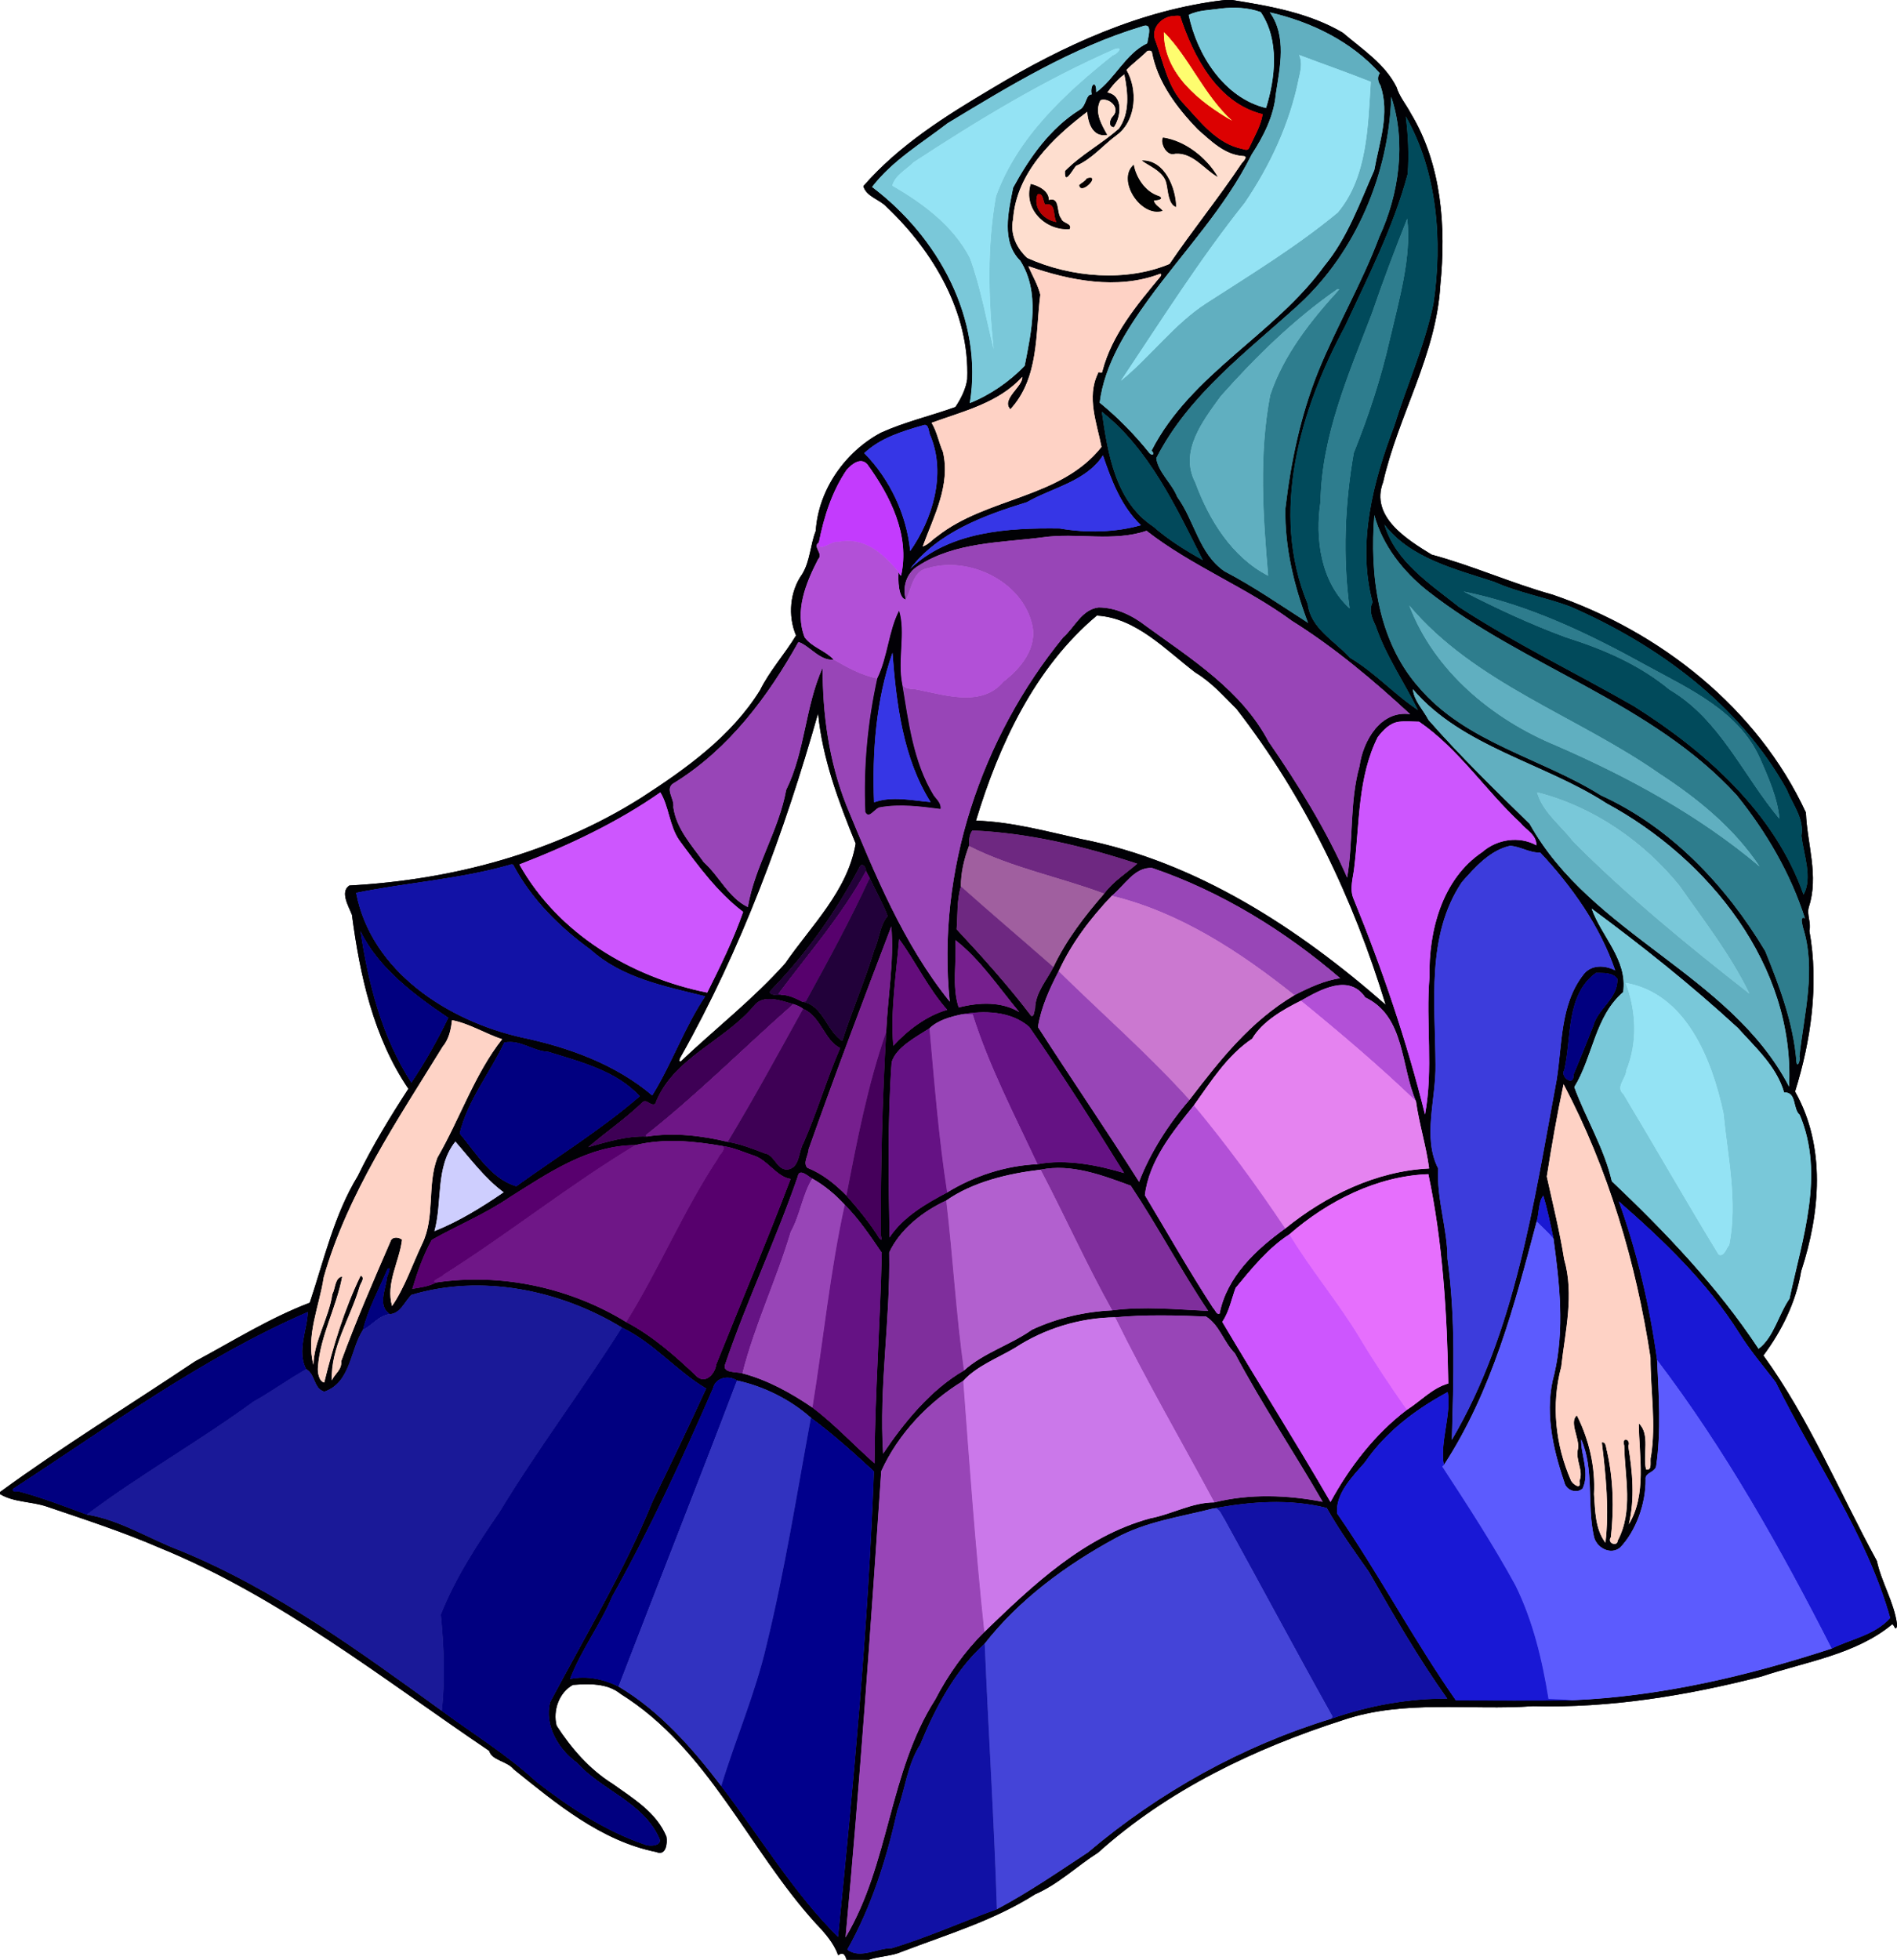 <svg xmlns="http://www.w3.org/2000/svg" height="1739pt" width="1684pt" viewBox="0 0 1684 1739"><path fill="#010105" d="M1087.3 0h6.4c33.7 5.37 68.5 11.49 98.3 29.02 17.1 14.64 37.4 27.57 47.7 48.3 2.6 8.57 8.6 15.46 12.7 23.3 27.4 45.28 31.4 100.84 26.2 152.3-3.5 61.78-37.3 115.53-50.8 174.92-11.7 30.58 21 50.8 43.1 64.33 36.5 9.83 71 25.39 107.4 35.53 95.4 32.58 181.9 100.77 224.8 193.3 1.1 27.84 11.7 56.42 2.6 83.91-2 6.99 2.3 13.84.5 21.01 8.6 47.56 1.4 97.72-12.7 142.7 27.6 48.88 22.3 107.78 5.4 159.38-4.5 27.3-17.3 53.1-33.5 74.8 40.9 56.5 67.4 121.4 100.7 182.3 4.2 19.3 15.2 36.4 17.9 56.1v1.9c-1.5 4.8-2.2-1-4.2-1.8-32.4 26.9-77 33.3-116.2 46.4-66.1 16.9-134 28.1-202.5 26.3-56.3 4-114.5-6.1-168.8 12.3-78.8 25.3-155.4 61.9-217.45 117.6-18.88 12-35.2 28-55.94 37-36.39 23.2-78.05 35.6-118.12 50.9-9.39 4.2-19.93 3.9-29.55 7.2H751.5c-1.26-4.4-3.03-7.2-7.42-4-4.02-11-11.87-19.9-19.86-28.2-59.87-65.9-95.48-155.2-173.3-203.7-12.01-9.7-27.79-9-42.34-8-12.26 6.7-17.95 22.7-14.48 36.2 13.06 20.2 29.3 38.9 49.86 51.7 18.08 12.9 38.9 25.4 47.62 46.8.99 5.6-.2 17.4-9.02 13.6-48.95-9.8-88.74-43-126.52-73.4-5.91-7.4-19.32-7.7-21.82-16.4-94.92-64.1-185.75-136.6-292.65-180.2-32.78-14.2-66.74-25.2-100.3-36.6-13.45-4.5-29.38-3.7-41.27-11v-1.8c56.06-40.9 115.48-77.3 173.11-115.9 33.61-18 66.14-38.5 101.87-52.1 12.66-37.7 21.59-77.9 42.64-112.4 13.07-26.9 28.72-52.48 44.93-77.45-30.97-45.64-43.01-100.5-50.11-154.39-2.97-7.59-10.78-20.37-2.29-25.99 90.79-4.9 181.48-28.86 258.92-77.75 39.47-25.46 80.11-54.45 105.57-95.42 8.63-17.46 21.99-32.05 32.02-48.69-7.35-17.45-5.59-39.08 5.61-54.64 6.98-11.68 7.02-25.7 11.91-38.18 2.32-36.43 26.03-70.11 57.83-87.1 21.29-9.62 44.25-14.93 66.15-22.79 4.91-7.47 9.2-15.76 10.47-24.72 2.35-58.69-29.93-113.4-71.4-152.71-6.16-6.83-18.18-9.16-20.81-18.57 31.68-36.38 73-62.3 114.11-86.65C943.84 40.41 1012.9 8.65 1087.3 0m-3.7 7.54c-9.4 1.47-20.2 1.36-28.4 5.75 7.4 35.42 31.5 73.64 68.7 82.6 8.2-26.41 12.2-60.15-4.7-85.16-11.2-4.12-23.7-4.6-35.6-3.19m43.6 3.39c15.2 21.18 9 48.74 5.3 72.64-1.7 19.42-10.9 37.41-21.4 53.52-23.6 47.5-60.5 85.96-91.5 128.47-19.78 27.4-39.19 57.94-43.42 91.77 16.18 13.22 30.92 28.2 44.02 44.54 2.8 3.28 5.3 1.02 2.1-2.03 35.1-68.45 109.3-102.94 153.5-164.05 20.5-24.83 31.3-55.67 44.2-84.78 4.4-24.72 14.1-50.34 5.4-75.33-2.2-3.18-3-7.48-.5-10.69-25.4-28.4-60.9-45.58-97.7-54.06m-87.6 3.47c-10.1 1.75-18.4 11.9-13.7 22.36 7.1 19.25 10.8 41.34 25.9 56.47 14.4 15.69 29 34.61 51.1 38.97 2.1.66 5.2 1.74 6.1-1.15 4.4-9.65 10.3-19.15 11.9-29.75-40.1-9.86-61.5-51.14-73.3-87.15-2.6-.54-5.5.08-8 .25m-26 9.09c-61.76 18.59-117.44 52.62-172.32 85.78-23.22 17.88-49.05 33.08-67.15 56.64 58.49 44.07 99.08 117.2 86.77 191.8 17.82-7.09 35.23-18.93 48.77-33.19 6-30.47 13.81-65.18-3.92-93.16-17.1-16.85-10.54-43.68-6.31-64.91 14.54-26.6 32.77-52.55 58.95-68.98 6.29-3.44 5.37-13.9 10.75-13.66-1.77-8.97 4.26-13.65 4-1.92 16.49-11.83 26.06-34.32 45.36-43.51.4-4.91 5.7-19.34-4.9-14.89m4.9 21.73c-5.9 5.95-12.9 10.99-18.51 16.86 10.01 17.19 9.01 44.48-8.34 57.59-12.36 8.97-22.11 21.38-36.41 27.5-3.05 3.22-10.52 18.22-9.8 4.55 14.31-14.47 32.55-24.12 47.82-37.54 9.84-13.87 8.14-32.01 4.84-48.15-5.84 4.16-10.9 10.17-15.08 16.03 14.56 2.71 12.09 21.56 5.82 30.84-5.43-.35-3.65-7.34-.7-9.97 6.79-7.7-4.1-16.7-11.23-14.03-5.74 10.69 1.12 21.96 6.08 30.78-13.17 2.58-17.15-10.88-17.86-20.45-30.53 23.06-62.86 53.99-65.8 95.18-2.85 13.41 3.14 25.99 12.71 34.58 39.26 17.63 88.16 21.2 126.16 5.27 20.5-30.21 43.6-58.61 63.9-89.05 1.1-1.5 6.7-6.73 1.4-6.76-16.5-1.08-28.5-13.43-40.3-23.65-18.4-19.14-35.6-41.73-40.6-68.44-.4-1.74-2.8-1.52-4.1-1.14M1235 85.8c-2.2 68.56-31.2 137.47-81.9 184.34-45.8 41.65-97.9 79.97-126.7 136.42 1.7 12.69 13.9 22.29 18.6 34.4 15.4 21.15 19.3 50.57 42 66.03 25.8 13.49 49.8 30.11 74.2 45.78-12.2-32.15-20.8-66.86-20.1-101.48 4.8-41.35 13.5-82.54 29-121.24 16.5-40.67 38.9-78.49 54.3-119.69 17.7-38.21 24.1-84.6 10.6-124.56m12.9 17.39c2.1 16.97 3 34.1 1.7 51.18-12.7 47.36-35.2 91.22-55.8 135.49-39.8 73.94-66.7 165.13-32.9 246.24 2.5 21.61 24.2 32.82 37.4 47.59 22.1 13 39.3 32.49 60.5 46.45-12.4-25.09-28.7-48.47-37.7-75.18-3.1-6.18-6.1-13.82-2.6-20.49-14-52.15.5-107.34 19.3-156.66 11.2-36.25 27-70.99 34.7-108.23 8.3-55.71 3.5-117.32-24.6-166.39M912.84 236.16c3.54 8.43 8.47 16.37 10.64 25.33-4.36 34.59-.99 73.76-26.53 101.63-8.57-8.67 11.48-20.31 10.53-28.69-21.25 23.28-52.3 30.41-80.54 40.74 4.82 7.75 6.34 17.27 10.1 25.79 6.96 29.44-8.14 57.13-17.99 84 5.06-1.59 8.57-6.12 12.92-8.99 44.21-34.89 109.41-33.37 145.87-79.35-4.09-21.21-13.36-43.95-3.25-65.05.12-3.01 3.96.86 4.02-2.17 8.47-32.52 30.69-58.85 51.69-84.18.8-1.17.8-2.95-1.1-2.03-37.52 14.08-79.6 5.76-116.36-7.03m65.22 129.18c5.27 36.71 11.95 79.76 45.64 101.93 13.4 11.75 28.7 21.26 44.1 29.81-23.7-47.09-47.9-98.96-89.74-131.74m-158.6 12.02c-18.52 5.28-37.97 11.18-52.28 24.73 22.78 23.21 37.6 54.53 40.81 86.95 19.8-28.34 32.09-68.12 18.09-102.14-1.93-2.93-1.06-11.76-6.62-9.54m159.65 26.65c-14.77 23.16-44.95 28.61-67.55 41.57-37.8 11.58-79.22 26.88-103.67 59.32 35.15-33.54 87.16-36.54 132.96-35.91 23.55 4.1 49.52 3.55 72.05-2.92-17.47-16.56-26.23-39.78-33.79-62.06m-227.45 12.76c-12.93 18.86-20.35 41.85-24.76 64.51-6.11 3.98 4.44 9.94-.68 14.99-10.85 20.98-21.05 45.87-11.93 69.33 6.68 8.95 18.13 11.53 25.68 19.69-12.14 1.38-21.71-12.85-31.22-15.61-27.08 48.57-61.54 94.56-109.5 124.53-10.36 5.15-.31 14.07-1.56 22.03 2.58 19.13 16.34 33.87 27.09 48.96 13.84 12.38 21.95 31.54 39.11 39.74 6.09-36.13 27.47-67.77 34.03-103.96 16.93-34.39 16.76-73.8 32.36-108.44-.21 41.26 5.68 83.32 21.04 122.14 25.12 60.67 50.5 123.02 91.83 174.24-11.86-115.58 27.86-233.96 100.58-323.2 10.27-8.91 16.53-24.88 31.54-26.66 15.47.07 30.13 7.19 42.13 16.58 40.2 29.12 84.8 57.13 108.6 102.32 26.4 38.2 51.6 78.96 69.9 120.87 5.7-32.81 2-66.8 11-98.92 3.1-22.53 18.8-49.9 45-46.1-31.9-29.46-67.1-59.27-104.9-82.82-40.9-30.09-89-48.66-129.2-80.01-29.5 10.05-61.52 1.45-92.05 5.77-37.34 4.85-77.91 4.11-110.64 25.35-10.29 6.09-14.37 18.63-11 29.91-6.59-1.14-6.97-17.5-6.38-24.13.76.92.85 2.61 2.2 2.93 8.03-35.67-9.51-70.71-29.93-98.77-5.85-6.64-13.78-.34-18.34 4.73M1220 456.96c-4.2 52.97 2.8 111.24 39.3 152.8 42 49.45 108.7 62.71 161.9 96.1 62.1 28.31 111.1 80.17 145.8 138.17 12.8 31.55 25.1 64.09 27.7 98.27.8 6.24 4-2.1 2.7-4.69 4.1-38.14 15.2-77.31 3-115.14-.3-2.69-2.9-9.7 1.9-7.58-12.8-40.03-34.4-76.9-60.7-109.46-75.5-82.33-187.6-113.3-274.1-180.95-21.9-17.29-40.3-40.72-47.5-67.52m8.9 8.41c9.8 33.12 40.7 52.93 66.4 73.36 49.8 32.45 103.5 58.33 155.1 87.92 64 40.3 125 94.67 150.6 167.24 8.4-14.78.1-35.58-1.8-52.23 2.6-15.36-7.7-27.47-13-40.89-41.7-75.34-114.5-128.72-192.4-162.61-22-8.2-45.6-12.18-67.2-21.8-34.7-11.44-74.6-20.85-97.7-50.99m-255.23 80.87c-54.94 46.02-86.85 114.43-107.28 181.98 31.6.98 62.33 9.47 93.14 16.27 102.57 19.99 193.37 79.4 270.57 147.14-28.7-94.38-71.5-183.96-132.3-262.43-11.6-11.6-22.4-23.88-36.6-32.39-26.5-20.15-52.7-48.65-87.53-50.57m280.53 65.25c.9 10.34 9.2 18.37 13.9 27.42 28.3 32.24 59.2 62.29 89.8 92.21 54.7 98.43 178.4 133.46 230.3 233.18 5.4-107.26-71.2-202.34-162-251.45-55.2-35.79-128.6-50.2-172-101.36M726.23 632.9c-29.91 105.5-68.17 209.45-122.17 305.26-.66 1.14-2.13 4.49.49 3.56 30.65-29.01 64.41-55.31 92.44-86.74 23.2-33.65 55.53-64.42 62.62-106.44-15.17-37.1-29.62-75.79-33.38-115.64m515.47 7.53c-8.1 1.17-14 7.56-18.7 13.64-17.7 35.44-16.1 76.09-20.7 114.34-.8 9.78-4.9 20.27-.5 29.81 25.4 62.1 47.1 126.05 63.2 190.89 7.6-40.4.6-81.51 4-122.12-.8-40.89 11.2-87.03 47-110.96 13-11.37 32.6-14.37 47.9-5.91.3-9.35-9-13.54-14.1-19.86-31.2-28.92-54.7-65.62-90-89.88-6.1-.03-12.2-.62-18.1.05m-655.51 62.68c-37.85 26.5-81.49 47.1-125.16 63.98 34.35 61.34 99.16 100.2 166.81 113.74 11.7-23.37 23.19-46.89 31.9-71.65-22.89-17.47-40.08-40.97-56.98-63.96-8.48-12.53-9.11-30.27-16.57-42.11m277.01 33.82c-3.05 3.78-2.95 9.1-3.06 13.76-4.23 11.16-7.29 23.71-7.17 35.88-3.74 12.33-2.77 25.4-3.8 38.07 23.03 24.76 45.71 49.95 66.25 76.92 2.87.85 2.72-4.66 3.5-6.69.29-14.11 10.29-24.79 16.21-36.7 11.38-23.97 27.85-45.44 45.12-65.19 7.64-10.65 20.75-18.91 29.35-26.56-47.22-15.53-96.62-27.47-146.4-29.49m477.2 13.59c-17.8 4.06-31 18.9-42.7 32.2-31.9 47.44-23.6 107.65-23.4 161.7.6 30.61-11.8 64.98 2.4 92.58-1.6 26.9 8.2 53 8.2 79.9 7.4 53.3 5.4 107.2 3.9 160.9 56.5-95.9 72.8-210.6 93-318.95 5.2-31.58 3-67.36 23.9-94.04 6.9-9.11 19.3-8.34 28.2-3.61-13.5-39.58-38.6-74.8-66.6-104.7-9.4.45-17.9-5.62-26.9-5.98m-887.89 16.86c-44.6 12.76-91.54 15.69-136.41 24.88 13.38 69.92 81.66 113.78 147.11 128.42 41.42 8.68 83.19 23.76 115.8 51.43 17.48-28.27 28.72-60.65 47.07-88.05-35.34-8.8-73.62-16-101.74-41.4-27.68-20.06-52.73-44.95-68.78-75.42-1.04-.42-2.05-.37-3.05.14m310.26 2.43c-20.99 39.81-47.36 76.85-78.73 109.15-3.54 4.55 8.15 4.45 10.1 3.83 6.54.34 12.46 3.31 18.19 6.2 18.05 2.66 21.77 26.53 35.41 34.81 8.57-27.15 20.17-53.35 28.35-80.69 4.59-9.83 4.78-21.72 11.96-30.22-4.33-11.67-10.83-22.58-15.94-33.78-1.2-2.07-2.31-4.17-3.32-6.33.28-3.63-4-8.05-6.02-2.97m224.17 25.06c-18.93 19.87-35.74 42-47.19 66.98-8.11 15.52-15.71 32.23-18.35 49.56 29.6 46.01 60.62 91.29 89.8 137.39 9.7-25.5 26.2-51.35 44.7-72.77 27.4-35.73 54.1-69.72 93.2-92.92 12.7-6.6 27.2-13.25 40.7-15.01-48.4-41.61-105.6-77.07-167.1-97.95-15.7-.97-24.75 15.97-35.76 24.72m425.96 11.37c8.7 24.85 32.1 45.52 28 74.12-25.1 21.45-26.8 57.2-43.4 84.28 9.9 27.19 26.6 54.26 33.3 83.56 47.5 45 93.9 93.6 130.3 148.7 13.5-10.1 17.6-30.1 27.5-44.5 11.3-53.1 31.5-110 9.1-163.07-6.5-5.6-2.5-20.44-13.9-19.98-6.8-23.37-25.8-40.19-41-57.18-41.1-37.84-85.1-72.87-129.9-105.93m-621.64 15.69c-25.14 65.88-49.99 131.46-73.48 197.87-.07 5-5.36 12.1-1.1 16.5 13.33 5.3 24.78 14.5 34.73 24.7 10.14 11.5 21.04 24.6 29.39 38.2 3 2.8 1.34-1.4 1.2-3.3-.32-60.1 1.3-120.14 4.71-180.12 1.35-30.92 7.25-63.5 4.55-93.85M320 826.14c6.88 46.84 19.23 94.6 45.18 134.61 11.81-17.47 23.39-37.88 32.81-57.61-30.15-20.29-62.29-44.4-77.99-77m478.16 7.11c-2.62 31.5-7.79 63.25-5.2 94.81 12.76-13.79 29.44-26.65 47.96-31.96-16.83-18.81-28.6-43.82-42.76-62.85m49.91.92c1.29 19.81-3.33 40.69 2.95 59.88 17.67-4.56 37.79-5.55 53.88 4.08-18.08-21.69-35.05-47.3-56.83-63.96m568.63 29.11c-26.9 19.55-21.4 57.2-28.1 86.17-4.2 6.19 9 15.33 8.2 4.42 6-14.42 11.9-28.92 17.6-43.45 4.1-15.64 22.2-24.33 21.4-41.88-4-5.79-13-5.19-19.1-5.26m-261.9 24.7c-15.9 7.86-34.6 18.73-43.2 33.68-22.2 14.81-36.7 38.09-51.8 59.22-18.4 22.82-39.9 48.92-43.5 79.72 20.1 33.5 39.4 67.6 60.7 100.3 1.8 1.4 2.8 6 5.7 4.8 6.3-32.7 32.4-57 58.2-75.5 36-29.2 80.8-51.1 127.8-53.3-2.6-19.9-8.9-39.72-11.7-59.73-13.6-31.19-9.6-75.26-45-92.12-14.5-21.38-40-6.81-57.2 2.93m-485.5 4.48c-26.74 31.87-72.47 46.45-87.75 87.2-4.66 2.06-7.58-5.69-11.85-1-14.85 14.32-32.31 26.14-47.63 39.34 17.03-4.7 34.3-10.2 52.04-9.4 23.57-3.8 48.79-.9 71.91 4.7 10.76 1.7 22.01 6 32.56 10.1 9.18 1.4 10.55 14.5 20.21 14.5 11.58-1.4 9.81-15.7 14.51-23.6 12.15-27.6 20.64-56.74 32.59-84.37-13.98-6.56-16.93-27.92-32.94-34.75-2.53-2.06-5.7-3.21-8.73-4.24-10.83-3.05-26.66-9.16-34.92 1.52m184.61 7.58c-10.07 2.16-21.28 5.09-28.84 12.44-12.38 7.95-29.71 16.95-33.57 30.08-3.71 51.57-2.77 104.64-1.83 155.54 12.2-18.4 32.61-30.1 51.11-39.9 23.93-14.7 52.06-23.9 80.24-25.1 25.38-4.9 54.35 1.1 76.96 7.9-27.01-43.68-54.78-87.43-84.22-129.74-16.36-14.43-40.76-14.62-59.85-11.22m-452.68 5.19c-.89 8.45-2.78 17.02-8.39 23.69-40.07 65.17-84.28 130.08-105.49 204.48-3.82 25.6-16.05 51.7-9.12 77.8.59-21.7 13.65-41.2 16.84-62.9 2.77-4.9 2.13-14.4 8.68-15.5-5.05 27.4-19.54 52.5-21.54 80.4-.51 4.5.97 12.8 5.64 13.6 7.92-32.2 17.8-64.8 32.3-94.8 4.25 1.8-.04 6.5-.87 9.4-8.03 27.9-25.94 54.2-24.73 83.6 2.59-6 9.19-9.5 8.35-17 13.19-36 28.52-71.2 43.75-106.3 1.24-4.5 7.23-4.1 10.23-1.6-2.47 19.8-14.59 38.4-8.85 58.9 11.25-16.3 18.03-36.8 26.77-55.2 11.65-23.9 4.18-52 13.49-76.5 19.94-34.36 33.01-74.16 57.5-105.16-14.36-4.65-28.91-13.88-44.56-16.91m46.41 19.88c-12.53 26.64-32.59 51.27-39.63 80.69 14.57 17.3 28.02 40.5 50.37 46.9 36.7-26.5 75.41-50.3 109.58-79.88-20.45-22.59-52.76-30.68-81.31-39.54-13.73-.56-24.93-11.16-39.01-8.17m940.36 36.9c-5.8 27.03-10.6 54.59-14.9 81.99 5.3 24.2 11.5 48.8 15.4 73.5 9.1 31.4.9 63.8-2.6 95.4-9 33.4-5.2 69 8.5 100.5 1.1 3.4 10 9.7 7.7.8 4-9.5-4-18.5-1.2-28.9 1.4-9.1-8.1-23.3-1.1-29.3 10.8 21.5 16.5 45.8 15.2 69.9 1.1 14.6.9 30.9 10.2 43.1 3.4-28.5.5-59.6-3.2-89 4-.8 3.6 5.5 4.5 7.6 5.7 25.1 6.3 50.9 3.5 76.4-3.8 5.5 5.8 8.8 6.1 3.1 14-26.3 6.3-56.1 5.8-84.2-2.5-9.2 6.4-5.1 3.5.2 3.8 22.9 6 46.8.5 69.6 16.2-26.4 9.1-61.2 8.9-89.6 10.3 9.7 3.3 27.8 6.4 40.8 6.2 1.7 3.1-8.1 4.4-11.2 4.7-29.3-.4-58.6-.4-87.9-12.7-84.1-37.6-167.8-77.2-242.79M404.23 1013c-18 22.5-11.33 53.2-18.59 79.5 21.9-8.7 42.13-21.3 61.47-34.5-16.76-12.4-29.53-29.8-42.88-45m159.8 3.1c-42.02.1-77.61 25-111.69 46.3-21.73 14.9-46.24 24.9-69.1 37.8-7.53 13.6-12.88 28.8-17.25 43.5 7.05-1.2 14.84-2.1 21.08-5.6 57.67-8.7 119.02 4.5 168.82 35.1 23.79 12.5 43.82 30.4 63.22 48.8 7.96 6 15.89-3.5 16.74-11.2 21.99-54.8 45.07-109.6 66.04-164.7-11.76-1.7-19.5-15.3-30.91-20.1-9.66-3.1-18.89-7.6-29.03-9-25.52-4.5-52.56-7.1-77.92-.9m359.7 21.8c-28.77 3.4-60.07 10.8-83.79 27.4-20.26 9.3-41.01 25.3-50.61 46.1 1.1 59.7-9.22 118.9-5.39 178.6 18.55-27.7 42.55-57 71.75-73.8 17.85-16 41.21-22.6 60.4-36.2 22.25-10.4 47.02-16.1 71.23-17.2 28.28-3.8 56.88-.8 85.28.5-24-35.6-44.7-75.1-68.8-111.2-25.37-9.3-52.74-19.8-80.07-14.2m-215.63 6.2c-19.38 56.1-45.03 109.7-64.19 165.9-3.8 8.8 9.79 7.1 15.11 8.7 22.44 5.9 43.16 17.4 62.24 30.4 19.14 14.4 36.88 33.5 55.08 49.5.37-62.3 5.11-124.6 6.44-187-10.07-14.7-20.42-30.2-32.82-42.5-8.14-8.9-18.19-17.4-28.9-23.3-4.01-2.2-11.55-9.7-12.96-1.7m436.5 51.2c-18.4 11.7-33.7 30.5-47.8 47.6-3.7 10.1-5.7 21.1-11.8 30.1 31.6 53.5 65 106.2 96.1 159.9 16.9-31 39.5-60.4 67.8-81.8 12.3-7.8 22.6-19.4 36.8-23.4-1.1-62.1-4.9-125.2-17.7-185.8-45.3 1.5-89.5 23.8-123.4 53.4m219.5-11.4c-19.7 74.6-39.7 150.6-82.3 216-3.9-18.8 6.9-45.4 3.4-64.7-28.4 15.2-55.2 35.5-73.6 62.4-11.2 12.8-26.5 28.2-24.6 45.5 37.2 53.9 67.8 112.1 105.4 165.8 34.3.1 68.6.3 102.8-.1 78.7-3.3 156.1-21.5 230.8-45.9 17.7-8.6 38.2-11.9 52-27.1-21.2-75.1-67.4-139.7-101.6-209.2-11-14.4-22.8-28.2-32.4-43.6-28.5-45.3-67.3-82.3-107-117 16.4 45.6 27.4 92.8 34 140.8 1.5 31.2 3.7 62.8-.8 94-.9 5.9-10.3 5.8-9.4 12 .2 21.8-8.8 46.1-22.6 60.4-8.6 7.2-21.4-.1-23.3-10.1-6.3-28.3.6-59.2-11.3-86-.6 13 7.9 29.9 1.3 43.7-5.3 5-14.7 1.6-16.2-5.6-10.5-30.7-17.9-64.3-8.8-96.3 9.1-39.5 4.6-80-.8-119.7-2.7-12.8-5.3-25.8-9.1-38.3-4.6 6-3.7 15.6-5.9 23m-1020.1 42c-7.47 17.9-17.19 35.3-21.81 54.1-11.59 18-10.66 46.7-34.27 54.9-9.72-2.8-7.82-15.5-16.09-20-8.59-15.9 1.26-35.9 1.4-50.7-93.27 40.4-175.46 100.8-260.08 155.9-4.31 2.1-.32 4.7 2.75 3.2 20.8 5.4 41.02 13.3 61.05 20.7 29.47 4.7 55.35 21.6 83.07 32 84.45 34.7 158.7 89.1 232.19 142.2 28.31 20.8 57.85 38.9 83.78 62.8 29.37 22.8 60.95 43.7 96.3 55.8 4.14 2 16.5 1.4 12.84-5.9-14.26-31.8-51.09-42.3-73.12-66.9-16.23-11.7-28.97-33.1-23.58-53.6 31.21-58.9 65.69-116.2 90.9-178.1 16.24-33.2 32.23-66.7 47.59-100.2-25.94-15.2-46.65-40.7-74.82-54.1-54.89-33.4-124.47-47.7-186.89-29-6.01 5.8-9.71 16.5-19.07 17.1-10.99-7.1-3.98-21.3-2.66-31.6-.4-1.5 5.09-11.4.52-8.6m645.87 43c-31.33.4-62.64 10-88.85 27.1-15.49 9.2-33.79 16-45.96 29.3-30.61 18.5-57.73 46.9-72.77 80.1-9.32 138-18.97 276.5-31.7 413.9 39.2-65.6 38.42-146.6 79.64-211.1 11.35-22 26.41-43.1 43.56-60 42.88-41.4 88.39-84.9 147.53-100.9 19.1-3.6 36.8-14.1 56.7-14.1 31.2-7.8 64.8-6.6 96.2-.5-25.4-44.1-54.1-86.8-78-131.9-9.9-9.8-13.5-25-25.6-32.6-27-1.1-53.9-1.8-80.75.7m-356.96 63c-27.3 62.7-55.94 124.9-89.4 184.6-10.69 25.4-27.82 47.8-37.51 73.4 14.81-3 29.82.1 43.08 6.7 36.69 21.8 65.6 54.8 91.24 88.4 34.02 44.3 64.22 95 103.63 133.8 13.91-137.6 26.69-275 31.86-413.2-17.76-16.3-36.4-33.2-55.88-47.5-17.94-16-41.81-28-65.64-33.1-7.69-5.1-19.12-2.6-21.38 6.9m443.01 106.9c-28.9 7.4-58.9 11.4-85.86 26.2-43.59 23.6-85.37 54.4-115.96 93.5-25.85 23.2-43.84 56.6-57.12 89.4-11.52 17.8-13.39 39.2-20.44 58.7-9.54 42.8-22.8 85-44.41 123.4 11.23 8.8 26.75-1.4 39.58-1.2 31.27-9.4 62.67-23.5 93.21-34.6 28.16-14.9 54.4-33 80.86-50.4 63.24-53.5 136.94-94.5 216.24-118.7 33-11.6 69.4-18.1 102.8-17.7-25.6-35.9-47.7-74.3-69.6-112.6-13-18.5-26.3-36.9-37.4-56.7-33.1-8.4-68.6-5.7-101.9.7z"/><path fill="#79c8d9" d="M1083.6 7.54c11.9-1.41 24.4-.93 35.6 3.19 16.9 25.01 12.9 58.75 4.7 85.16-37.2-8.96-61.3-47.18-68.7-82.6 8.2-4.39 19-4.28 28.4-5.75z"/><path fill="#61afc0" d="M1127.2 10.93c36.8 8.48 72.3 25.66 97.7 54.06-2.5 3.21-1.7 7.51.5 10.69 8.7 24.99-1 50.61-5.4 75.33-12.9 29.11-23.7 59.95-44.2 84.78-44.2 61.11-118.4 95.6-153.5 164.05 3.2 3.05.7 5.31-2.1 2.03-13.1-16.34-27.84-31.32-44.02-44.54 4.23-33.83 23.64-64.37 43.42-91.77 31-42.51 67.9-80.97 91.5-128.47 10.5-16.11 19.7-34.1 21.4-53.52 3.7-23.9 9.9-51.46-5.3-72.64m26 37.81c3.3 7.05 1.1 14.8-.5 22-8 39.24-25.3 76.2-47.7 109.19-40 50.1-74.4 104.7-109.98 157.99 26.28-21.39 47.18-50.32 75.98-68.94 39.6-25.55 80.1-50.18 116.6-80.38 26.5-31.79 26.7-76.63 29.3-116.04-21.1-8.33-42.5-15.84-63.7-23.82z"/><path fill="#dc0101" d="M1039.6 14.4c2.5-.17 5.4-.79 8-.25 11.8 36.01 33.2 77.29 73.3 87.15-1.6 10.6-7.5 20.1-11.9 29.75-.9 2.89-4 1.81-6.1 1.15-22.1-4.36-36.7-23.28-51.1-38.97-15.1-15.13-18.8-37.22-25.9-56.47-4.7-10.46 3.6-20.61 13.7-22.36m-6.4 14.11c-.4 36.66 31.6 62.05 60.6 78.66-24.8-22.36-38.5-56.84-60.6-78.66z"/><path fill="#7ac8d9" d="M1013.6 23.49c10.6-4.45 5.3 9.98 4.9 14.89-19.3 9.19-28.87 31.68-45.36 43.51.26-11.73-5.77-7.05-4 1.92-5.38-.24-4.46 10.22-10.75 13.66-26.18 16.43-44.41 42.38-58.95 68.98-4.23 21.23-10.79 48.06 6.31 64.91 17.73 27.98 9.92 62.69 3.92 93.16-13.54 14.26-30.95 26.1-48.77 33.19 12.31-74.6-28.28-147.73-86.77-191.8 18.1-23.56 43.93-38.76 67.15-56.64 54.88-33.16 110.56-67.19 172.32-85.78m-23.92 19.99c-62.83 27.46-121.41 63.02-178.69 100.49-6.5 6.68-16.34 11.23-18.92 20.8 27.33 15.71 54.16 35.61 68.95 64.23 9.51 25.91 14.72 55.37 21.06 80.83-4.71-45.06-5.89-90.72 2.08-135.55 18.9-52.31 61.31-91.41 103.79-125.26 3.05-.39 10.57-8.15 1.73-5.54z"/><path fill="#fefd6f" d="M1033.2 28.51c22.1 21.82 35.8 56.3 60.6 78.66-29-16.61-61-42-60.6-78.66z"/><path fill="#94e3f4" d="M989.68 43.48c8.84-2.61 1.32 5.15-1.73 5.54-42.48 33.85-84.89 72.95-103.79 125.26-7.97 44.83-6.79 90.49-2.08 135.55-6.34-25.46-11.55-54.92-21.06-80.83-14.79-28.62-41.62-48.52-68.95-64.23 2.58-9.57 12.42-14.12 18.92-20.8 57.28-37.47 115.86-73.03 178.69-100.49z"/><path fill="#fedecf" d="M1018.5 45.22c1.3-.38 3.7-.6 4.1 1.14 5 26.71 22.2 49.3 40.6 68.44 11.8 10.22 23.8 22.57 40.3 23.65 5.3.03-.3 5.26-1.4 6.76-20.3 30.44-43.4 58.84-63.9 89.05-38 15.93-86.9 12.36-126.16-5.27-9.57-8.59-15.56-21.17-12.71-34.58 2.94-41.19 35.27-72.12 65.8-95.18.71 9.57 4.69 23.03 17.86 20.45-4.96-8.82-11.82-20.09-6.08-30.78 7.13-2.67 18.02 6.33 11.23 14.03-2.95 2.63-4.73 9.62.7 9.97 6.27-9.28 8.74-28.13-5.82-30.84 4.18-5.86 9.24-11.87 15.08-16.03 3.3 16.14 5 34.28-4.84 48.15-15.27 13.42-33.51 23.07-47.82 37.54-.72 13.67 6.75-1.33 9.8-4.55 14.3-6.12 24.05-18.53 36.41-27.5 17.35-13.11 18.35-40.4 8.34-57.59 5.61-5.87 12.61-10.91 18.51-16.86m13.9 76.89c-2.6 4.72 3.2 17.07 11 14.18 15.7-1.06 25.6 13.85 37.5 20.62-9.7-16.84-28.8-31.94-48.5-34.8m-18.7 20.34c5.6 4.43 19.6 9.55 21.8 20.19 1.6 6.38 1.6 18.53 8.5 20.98-.3-17.05-10.2-41.7-30.3-41.17m-7.3 3.77c-15.32 13.47 6.3 46.89 25.6 40.87-2-2.98-6.9-4.87-7.8-9.19 2.9-.23 9.8-1.11 4.7-3.81-12.8-3.86-20.6-17.18-22.5-27.87m-41.51 12.12c-1.66 2.71-4.8 4.04-6.8 5.89 1.27 9.61 19.94-9.88 6.8-5.89m-49.82 4.98c-6.85 22.7 13.71 41.53 34.42 39.92 2.55-5.09-6.64-4.85-7.51-9.36-4.62-4.66-.68-19.56-10.96-16.24.17-8.32-9.52-12.83-15.95-14.32z"/><path fill="#94e3f4" d="M1153.2 48.74c21.2 7.98 42.6 15.49 63.7 23.82-2.6 39.41-2.8 84.25-29.3 116.04-36.5 30.2-77 54.83-116.6 80.38-28.8 18.62-49.7 47.55-75.98 68.94C1030.6 284.63 1065 230.03 1105 179.93c22.4-32.99 39.7-69.95 47.7-109.19 1.6-7.2 3.8-14.95.5-22z"/><path fill="#2e7d8e" d="M1235 85.8c13.5 39.96 7.1 86.35-10.6 124.56-15.4 41.2-37.8 79.02-54.3 119.69-15.5 38.7-24.2 79.89-29 121.24-.7 34.62 7.9 69.33 20.1 101.48-24.4-15.67-48.4-32.29-74.2-45.78-22.7-15.46-26.6-44.88-42-66.03-4.7-12.11-16.9-21.71-18.6-34.4 28.8-56.45 80.9-94.77 126.7-136.42 50.7-46.87 79.7-115.78 81.9-184.34m-47.6 170.62c-38.4 26.62-72.7 60.16-103.8 95.19-15.6 21.61-37 48.7-22.6 76.48 12.3 33.39 32.6 66.27 64.8 82.86-4.6-53.23-8.3-107.47 1.8-160.27 11.9-35.92 36.4-66.57 61.3-93.84-.4-.1-1.1-.32-1.5-.42z"/><path fill="#014a5b" d="M1247.9 103.19c28.1 49.07 32.9 110.68 24.6 166.39-7.7 37.24-23.5 71.98-34.7 108.23-18.8 49.32-33.3 104.51-19.3 156.66-3.5 6.67-.5 14.31 2.6 20.49 9 26.71 25.3 50.09 37.7 75.18-21.2-13.96-38.4-33.45-60.5-46.45-13.2-14.77-34.9-25.98-37.4-47.59-33.8-81.11-6.9-172.3 32.9-246.24 20.6-44.27 43.1-88.13 55.8-135.49 1.3-17.08.4-34.21-1.7-51.18m1.3 90.81c-11.1 27.85-21.6 55.62-31.3 83.93-20.6 53.93-44.7 108.37-45.7 167.2-5 32.78.2 71.51 25.9 94.77-6.1-45.62-4.3-92.66 3.7-138.01 13.1-32.57 24.1-65.98 31.9-100.18 8.1-34.82 19.7-74.29 15.5-107.71z"/><path fill="#020101" d="M1032.4 122.11c19.7 2.86 38.8 17.96 48.5 34.8-11.9-6.77-21.8-21.68-37.5-20.62-7.8 2.89-13.6-9.46-11-14.18z"/><path fill="#040100" d="M1013.7 142.45c20.1-.53 30 24.12 30.3 41.17-6.9-2.45-6.9-14.6-8.5-20.98-2.2-10.64-16.2-15.76-21.8-20.19z"/><path fill="#010101" d="M1006.4 146.22c1.9 10.69 9.7 24.01 22.5 27.87 5.1 2.7-1.8 3.58-4.7 3.81.9 4.32 5.8 6.21 7.8 9.19-19.3 6.02-40.92-27.4-25.6-40.87z"/><path fill="#060100" d="M964.89 158.34c13.14-3.99-5.53 15.5-6.8 5.89 2-1.85 5.14-3.18 6.8-5.89z"/><path fill="#070100" d="M915.07 163.32c6.43 1.49 16.12 6 15.95 14.32 10.28-3.32 6.34 11.58 10.96 16.24.87 4.51 10.06 4.27 7.51 9.36-20.71 1.61-41.27-17.22-34.42-39.92m5.87 9.17c-4.13 12.24 5.44 22.57 16.88 24.58-3.34-5.67.09-17.76-10.09-15.56-1.86-2.91-1.54-10.9-6.79-9.02z"/><path fill="#ba0203" d="M920.94 172.49c5.25-1.88 4.93 6.11 6.79 9.02 10.18-2.2 6.75 9.89 10.09 15.56-11.44-2.01-21.01-12.34-16.88-24.58z"/><path fill="#2e7d8e" d="M1249.2 194c4.2 33.42-7.4 72.89-15.5 107.71-7.8 34.2-18.8 67.61-31.9 100.18-8 45.35-9.8 92.39-3.7 138.01-25.7-23.26-30.9-61.99-25.9-94.77 1-58.83 25.1-113.27 45.7-167.2 9.7-28.31 20.2-56.08 31.3-83.93z"/><path fill="#fed2c5" d="M912.84 236.16c36.76 12.79 78.84 21.11 116.36 7.03 1.9-.92 1.9.86 1.1 2.03-21 25.33-43.22 51.66-51.69 84.18-.06 3.03-3.9-.84-4.02 2.17-10.11 21.1-.84 43.84 3.25 65.05-36.46 45.98-101.66 44.46-145.87 79.35-4.35 2.87-7.86 7.4-12.92 8.99 9.85-26.87 24.95-54.56 17.99-84-3.76-8.52-5.28-18.04-10.1-25.79 28.24-10.33 59.29-17.46 80.54-40.74.95 8.38-19.1 20.02-10.53 28.69 25.54-27.87 22.17-67.04 26.53-101.63-2.17-8.96-7.1-16.9-10.64-25.33z"/><path fill="#60afc0" d="M1187.4 256.42c.4.1 1.1.32 1.5.42-24.9 27.27-49.4 57.92-61.3 93.84-10.1 52.8-6.4 107.04-1.8 160.27-32.2-16.59-52.5-49.47-64.8-82.86-14.4-27.78 7-54.87 22.6-76.48 31.1-35.03 65.4-68.57 103.8-95.19z"/><path fill="#02495b" d="M978.06 365.34c41.84 32.78 66.04 84.65 89.74 131.74-15.4-8.55-30.7-18.06-44.1-29.81-33.69-22.17-40.37-65.22-45.64-101.93z"/><path fill="#3636e6" d="M819.46 377.36c5.56-2.22 4.69 6.61 6.62 9.54 14 34.02 1.71 73.8-18.09 102.14-3.21-32.42-18.03-63.74-40.81-86.95 14.31-13.55 33.76-19.45 52.28-24.73zM979.11 404.01c7.56 22.28 16.32 45.5 33.79 62.06-22.53 6.47-48.5 7.02-72.05 2.92-45.8-.63-97.81 2.37-132.96 35.91 24.45-32.44 65.87-47.74 103.67-59.32 22.6-12.96 52.78-18.41 67.55-41.57z"/><path fill="#c33bfd" d="M751.66 416.77c4.56-5.07 12.49-11.37 18.34-4.73 20.42 28.06 37.96 63.1 29.93 98.77-1.35-.32-1.44-2.01-2.2-2.93-13.17-16.28-30.35-31.77-53.56-26.97-5.87-1.62-17.98 10.74-17.27.37 4.41-22.66 11.83-45.65 24.76-64.51z"/><path fill="#2e7d8d" d="M1220 456.96c7.2 26.8 25.6 50.23 47.5 67.52 86.5 67.65 198.6 98.62 274.1 180.95 26.3 32.56 47.9 69.43 60.7 109.46-4.8-2.12-2.2 4.89-1.9 7.58 12.2 37.83 1.1 77-3 115.14 1.3 2.59-1.9 10.93-2.7 4.69-2.6-34.18-14.9-66.72-27.7-98.27-34.7-58-83.7-109.86-145.8-138.17-53.2-33.39-119.9-46.65-161.9-96.1-36.5-41.56-43.5-99.83-39.3-152.8m31 80.28c22.1 58.24 73.8 100.99 130.4 124.38 64.4 28.04 126.8 61.92 180.7 107.34-22.7-34.05-54.7-60.15-88.7-82.31-73-51.18-164.2-80.22-222.4-149.41z"/><path fill="#014a5b" d="M1228.9 465.37c23.1 30.14 63 39.55 97.7 50.99 21.6 9.62 45.2 13.6 67.2 21.8 77.9 33.89 150.7 87.27 192.4 162.61 5.3 13.42 15.6 25.53 13 40.89 1.9 16.65 10.2 37.45 1.8 52.23-25.6-72.57-86.6-126.94-150.6-167.24-51.6-29.59-105.3-55.47-155.1-87.92-25.7-20.43-56.6-40.24-66.4-73.36m70.3 59.5c28.5 14.76 60 29.39 91.1 40.81 33 10.38 64.9 24.13 91.7 46.3 44.9 26.49 65.4 76.28 97.6 114.62-1.2-17.39-9.9-37.38-17.6-54.58-18.7-40.93-61.8-60.47-99.2-80.86-51.6-28.56-105.4-54.64-163.6-66.29z"/><path fill="#9845b7" d="M925.75 476.75c30.53-4.32 62.55 4.28 92.05-5.77 40.2 31.35 88.3 49.92 129.2 80.01 37.8 23.55 73 53.36 104.9 82.82-26.2-3.8-41.9 23.57-45 46.1-9 32.12-5.3 66.11-11 98.92-18.3-41.91-43.5-82.67-69.9-120.87-23.8-45.19-68.4-73.2-108.6-102.32-12-9.39-26.66-16.51-42.13-16.58-15.01 1.78-21.27 17.75-31.54 26.66-72.72 89.24-112.44 207.62-100.58 323.2-41.33-51.22-66.71-113.57-91.83-174.24-15.36-38.82-21.25-80.88-21.04-122.14-15.6 34.64-15.43 74.05-32.36 108.44-6.56 36.19-27.94 67.83-34.03 103.96-17.16-8.2-25.27-27.36-39.11-39.74-10.75-15.09-24.51-29.83-27.09-48.96 1.25-7.96-8.8-16.88 1.56-22.03 47.96-29.97 82.42-75.96 109.5-124.53 9.51 2.76 19.08 16.99 31.22 15.61 12.17 6.95 24.92 14.08 38.82 16.74-8.54 38.82-12.32 78.81-10.55 118.52 3.35 6.59 8.22-3.74 13.04-4.32 17.73-3.16 35.89-.75 53.6 1.54.68-4.81-3.35-8.26-5.98-11.74-18.27-29.8-22.4-65.36-28.06-99.17 2.35 5.59 9.25 3.98 14.02 5.23 24.82 4.91 56.95 15.55 76-7.26 15.43-11.83 30.4-30.01 25.36-50.88-9.02-38.29-55.92-60.6-92.19-49.94-13.81 2.22-14.42 17.77-19.92 28-3.37-11.28.71-23.82 11-29.91 32.73-21.24 73.3-20.5 110.64-25.35z"/><path fill="#b250d7" d="M726.22 496.27c5.12-5.05-5.43-11.01.68-14.99-.71 10.37 11.4-1.99 17.27-.37 23.21-4.8 40.39 10.69 53.56 26.97-.59 6.63-.21 22.99 6.38 24.13 5.5-10.23 6.11-25.78 19.92-28 36.27-10.66 83.17 11.65 92.19 49.94 5.04 20.87-9.93 39.05-25.36 50.88-19.05 22.81-51.18 12.17-76 7.26-4.77-1.25-11.67.36-14.02-5.23-4.25-21.13 3.18-45.69-2.71-64.87-9.3 18.08-10.05 41.09-19.34 60.04-13.9-2.66-26.65-9.79-38.82-16.74-7.55-8.16-19-10.74-25.68-19.69-9.12-23.46 1.08-48.35 11.93-69.33z"/><path fill="#2e7c8d" d="M1299.2 524.87c58.2 11.65 112 37.73 163.6 66.29 37.4 20.39 80.5 39.93 99.2 80.86 7.7 17.2 16.4 37.19 17.6 54.58-32.2-38.34-52.7-88.13-97.6-114.62-26.8-22.17-58.7-35.92-91.7-46.3-31.1-11.42-62.6-26.05-91.1-40.81z"/><path fill="#60afc0" d="M1251 537.24c58.2 69.19 149.4 98.23 222.4 149.41 34 22.16 66 48.26 88.7 82.31-53.9-45.42-116.3-79.3-180.7-107.34-56.6-23.39-108.3-66.14-130.4-124.38z"/><path fill="#020006" d="M778.79 602.03c9.29-18.95 10.04-41.96 19.34-60.04 5.89 19.18-1.54 43.74 2.71 64.87 5.66 33.81 9.79 69.37 28.06 99.17 2.63 3.48 6.66 6.93 5.98 11.74-17.71-2.29-35.87-4.7-53.6-1.54-4.82.58-9.69 10.91-13.04 4.32-1.77-39.71 2.01-79.7 10.55-118.52m13.49-22.96c-14.8 42.33-18.1 88.65-16.4 132.94 16.32-5.86 33.59-1.61 50.29-.24-24.73-39.16-30.48-88.24-33.89-132.7z"/><path fill="#3636e5" d="M792.28 579.07c3.41 44.46 9.16 93.54 33.89 132.7-16.7-1.37-33.97-5.62-50.29.24-1.7-44.29 1.6-90.61 16.4-132.94z"/><path fill="#61afc0" d="M1254.2 611.49c43.4 51.16 116.8 65.57 172 101.36 90.8 49.11 167.4 144.19 162 251.45-51.9-99.72-175.6-134.75-230.3-233.18-30.6-29.92-61.5-59.97-89.8-92.21-4.7-9.05-13-17.08-13.9-27.42m110.2 91.52c5 17.71 21.1 29.4 32 43.62 48.7 48.96 102.3 92.71 156.7 135.23-16.6-34.32-40.3-64.72-62.1-95.85-32.2-39.75-77-70.44-126.6-83z"/><path fill="#cd56fe" d="M1241.7 640.43c5.9-.67 12-.08 18.1-.05 35.3 24.26 58.8 60.96 90 89.88 5.1 6.32 14.4 10.51 14.1 19.86-15.3-8.46-34.9-5.46-47.9 5.91-35.8 23.93-47.8 70.07-47 110.96-3.4 40.61 3.6 81.72-4 122.12-16.1-64.84-37.8-128.79-63.2-190.89-4.4-9.54-.3-20.03.5-29.81 4.6-38.25 3-78.9 20.7-114.34 4.7-6.08 10.6-12.47 18.7-13.64zM586.19 703.11c7.46 11.84 8.09 29.58 16.57 42.11 16.9 22.99 34.09 46.49 56.98 63.96-8.71 24.76-20.2 48.28-31.9 71.65-67.65-13.54-132.46-52.4-166.81-113.74 43.67-16.88 87.31-37.48 125.16-63.98z"/><path fill="#79c8d9" d="M1364.4 703.01c49.6 12.56 94.4 43.25 126.6 83 21.8 31.13 45.5 61.53 62.1 95.85-54.4-42.52-108-86.27-156.7-135.23-10.9-14.22-27-25.91-32-43.62z"/><path fill="#6e2881" d="M863.2 736.93c49.78 2.02 99.18 13.96 146.4 29.49-8.6 7.65-21.71 15.91-29.35 26.56-39.51-14.75-82.06-22.95-120.11-42.29.11-4.66.01-9.98 3.06-13.76z"/><path fill="#3c3cdc" d="M1340.4 750.52c9 .36 17.5 6.43 26.9 5.98 28 29.9 53.1 65.12 66.6 104.7-8.9-4.73-21.3-5.5-28.2 3.61-20.9 26.68-18.7 62.46-23.9 94.04-20.2 108.35-36.5 223.05-93 318.95 1.5-53.7 3.5-107.6-3.9-160.9 0-26.9-9.8-53-8.2-79.9-14.2-27.6-1.8-61.97-2.4-92.58-.2-54.05-8.5-114.26 23.4-161.7 11.7-13.3 24.9-28.14 42.7-32.2z"/><path fill="#a05f9f" d="M860.14 750.69c38.05 19.34 80.6 27.54 120.11 42.29-17.27 19.75-33.74 41.22-45.12 65.19-27.3-23.94-55.06-47.45-82.16-71.6-.12-12.17 2.94-24.72 7.17-35.88z"/><path fill="#1212a6" d="M452.51 767.38c1-.51 2.01-.56 3.05-.14 16.05 30.47 41.1 55.36 68.78 75.42 28.12 25.4 66.4 32.6 101.74 41.4-18.35 27.4-29.59 59.78-47.07 88.05-32.61-27.67-74.38-42.75-115.8-51.43-65.45-14.64-133.73-58.5-147.11-128.42 44.87-9.19 91.81-12.12 136.41-24.88z"/><path fill="#230139" d="M762.77 769.81c2.02-5.08 6.3-.66 6.02 2.97-21.39 39.34-51.17 73.3-77.85 109.09 1.05.34 2.12.64 3.2.92-1.95.62-13.64.72-10.1-3.83 31.37-32.3 57.74-69.34 78.73-109.15z"/><path fill="#9846b7" d="M986.94 794.87c11.01-8.75 20.06-25.69 35.76-24.72 61.5 20.88 118.7 56.34 167.1 97.95-13.5 1.76-28 8.41-40.7 15.01-48.1-38.46-101.9-73.72-162.16-88.24z"/><path fill="#57016d" d="M690.94 881.87c26.68-35.79 56.46-69.75 77.85-109.09 1.01 2.16 2.12 4.26 3.32 6.33-17.2 37.38-36.94 73.5-56.7 109.51-1.03.18-2.06.3-3.08.37-5.73-2.89-11.65-5.86-18.19-6.2-1.08-.28-2.15-.58-3.2-.92z"/><path fill="#22013a" d="M772.11 779.11c5.11 11.2 11.61 22.11 15.94 33.78-7.18 8.5-7.37 20.39-11.96 30.22-8.18 27.34-19.78 53.54-28.35 80.69-13.64-8.28-17.36-32.15-35.41-34.81 1.02-.07 2.05-.19 3.08-.37 19.76-36.01 39.5-72.13 56.7-109.51z"/><path fill="#6e2881" d="M852.97 786.57c27.1 24.15 54.86 47.66 82.16 71.6-5.92 11.91-15.92 22.59-16.21 36.7-.78 2.03-.63 7.54-3.5 6.69-20.54-26.97-43.22-52.16-66.25-76.92 1.03-12.67.06-25.74 3.8-38.07z"/><path fill="#cb78d0" d="M986.94 794.87c60.26 14.52 114.06 49.78 162.16 88.24-39.1 23.2-65.8 57.19-93.2 92.92-36.4-40.37-77.5-76.16-116.15-114.18 11.45-24.98 28.26-47.11 47.19-66.98z"/><path fill="#79c8d9" d="M1412.9 806.24c44.8 33.06 88.8 68.09 129.9 105.93 15.2 16.99 34.2 33.81 41 57.18 11.4-.46 7.4 14.38 13.9 19.98 22.4 53.07 2.2 109.97-9.1 163.07-9.9 14.4-14 34.4-27.5 44.5-36.4-55.1-82.8-103.7-130.3-148.7-6.7-29.3-23.4-56.37-33.3-83.56 16.6-27.08 18.3-62.83 43.4-84.28 4.1-28.6-19.3-49.27-28-74.12m30.2 65.88c9.3 24.4 10.8 52.93.6 77.6-.2 7.23-9.9 14.92-2.6 21.18 28.5 47.4 55.8 95.4 84.6 142.5 5 2.1 6.8-5.9 9.4-8.6 7.6-38.7-1.3-78.2-5.1-116.81-10.1-47.54-33.1-106.45-86.9-115.87z"/><path fill="#761f8e" d="M791.26 821.93c2.7 30.35-3.2 62.93-4.55 93.85-16.43 47.06-25.86 96.42-35.3 145.22-9.95-10.2-21.4-19.4-34.73-24.7-4.26-4.4 1.03-11.5 1.1-16.5 23.49-66.41 48.34-131.99 73.48-197.87z"/><path fill="#010080" d="M320 826.14c15.7 32.6 47.84 56.71 77.99 77-9.42 19.73-21 40.14-32.81 57.61-25.95-40.01-38.3-87.77-45.18-134.61z"/><path fill="#640d7c" d="M798.16 833.25c14.16 19.03 25.93 44.04 42.76 62.85-18.52 5.31-35.2 18.17-47.96 31.96-2.59-31.56 2.58-63.31 5.2-94.81z"/><path fill="#761f8e" d="M848.07 834.17c21.78 16.66 38.75 42.27 56.83 63.96-16.09-9.63-36.21-8.64-53.88-4.08-6.28-19.19-1.66-40.07-2.95-59.88z"/><path fill="#9845b7" d="M921.4 911.41c2.64-17.33 10.24-34.04 18.35-49.56 38.65 38.02 79.75 73.81 116.15 114.18-18.5 21.42-35 47.27-44.7 72.77-29.18-46.1-60.2-91.38-89.8-137.39z"/><path fill="#010080" d="M1416.7 863.28c6.1.07 15.1-.53 19.1 5.26.8 17.55-17.3 26.24-21.4 41.88-5.7 14.53-11.6 29.03-17.6 43.45.8 10.91-12.4 1.77-8.2-4.42 6.7-28.97 1.2-66.62 28.1-86.17z"/><path fill="#94e3f4" d="M1443.1 872.12c53.8 9.42 76.8 68.33 86.9 115.87 3.8 38.61 12.7 78.11 5.1 116.81-2.6 2.7-4.4 10.7-9.4 8.6-28.8-47.1-56.1-95.1-84.6-142.5-7.3-6.26 2.4-13.95 2.6-21.18 10.2-24.67 8.7-53.2-.6-77.6z"/><path fill="#b250d7" d="M1154.8 887.98c17.2-9.74 42.7-24.31 57.2-2.93 35.4 16.86 31.4 60.93 45 92.12-32.6-31.33-67.2-60.61-102.2-89.19z"/><path fill="#3e0055" d="M669.3 892.46c8.26-10.68 24.09-4.57 34.92-1.52-43.78 38.57-85.1 80.22-131.05 116.36.24.3.71 1 .94 1.3-17.74-.8-35.01 4.7-52.04 9.4 15.32-13.2 32.78-25.02 47.63-39.34 4.27-4.69 7.19 3.06 11.85 1 15.28-40.75 61.01-55.33 87.75-87.2z"/><path fill="#e583f0" d="M1111.6 921.66c8.6-14.95 27.3-25.82 43.2-33.68 35 28.58 69.6 57.86 102.2 89.19 2.8 20.01 9.1 39.83 11.7 59.73-47 2.2-91.8 24.1-127.8 53.3-25.2-37.8-52.1-74.4-81.1-109.32 15.1-21.13 29.6-44.41 51.8-59.22z"/><path fill="#6e1686" d="M704.22 890.94c3.03 1.03 6.2 2.18 8.73 4.24-21.85 39.49-43.95 80.08-66.93 118.12-23.12-5.6-48.34-8.5-71.91-4.7-.23-.3-.7-1-.94-1.3 45.95-36.14 87.27-77.79 131.05-116.36z"/><path fill="#3e0055" d="M712.95 895.18c16.01 6.83 18.96 28.19 32.94 34.75-11.95 27.63-20.44 56.77-32.59 84.37-4.7 7.9-2.93 22.2-14.51 23.6-9.66 0-11.03-13.1-20.21-14.5-10.55-4.1-21.8-8.4-32.56-10.1 22.98-38.04 45.08-78.63 66.93-118.12z"/><path fill="#651284" d="M853.91 900.04c19.09-3.4 43.49-3.21 59.85 11.22 29.44 42.31 57.21 86.06 84.22 129.74-22.61-6.8-51.58-12.8-76.96-7.9-20.39-43.73-42.95-86.86-57.57-132.98-3.24-.22-6.34-.18-9.54-.08z"/><path fill="#9845b7" d="M825.07 912.48c7.56-7.35 18.77-10.28 28.84-12.44 3.2-.1 6.3-.14 9.54.08 14.62 46.12 37.18 89.25 57.57 132.98-28.18 1.2-56.31 10.4-80.24 25.1-7.51-47.9-11.34-97.15-15.71-145.72z"/><path fill="#fed3c6" d="M401.23 905.23c15.65 3.03 30.2 12.26 44.56 16.91-24.49 31-37.56 70.8-57.5 105.16-9.31 24.5-1.84 52.6-13.49 76.5-8.74 18.4-15.52 38.9-26.77 55.2-5.74-20.5 6.38-39.1 8.85-58.9-3-2.5-8.99-2.9-10.23 1.6-15.23 35.1-30.56 70.3-43.75 106.3.84 7.5-5.76 11-8.35 17-1.21-29.4 16.7-55.7 24.73-83.6.83-2.9 5.12-7.6.87-9.4-14.5 30-24.38 62.6-32.3 94.8-4.67-.8-6.15-9.1-5.64-13.6 2-27.9 16.49-53 21.54-80.4-6.55 1.1-5.91 10.6-8.68 15.5-3.19 21.7-16.25 41.2-16.84 62.9-6.93-26.1 5.3-52.2 9.12-77.8 21.21-74.4 65.42-139.31 105.49-204.48 5.61-6.67 7.5-15.24 8.39-23.69z"/><path fill="#651284" d="M791.5 942.56c3.86-13.13 21.19-22.13 33.57-30.08 4.37 48.57 8.2 97.82 15.71 145.72-18.5 9.8-38.91 21.5-51.11 39.9-.94-50.9-1.88-103.97 1.83-155.54z"/><path fill="#45005b" d="M751.41 1061c9.44-48.8 18.87-98.16 35.3-145.22-3.41 59.98-5.03 120.02-4.71 180.12.14 1.9 1.8 6.1-1.2 3.3-8.35-13.6-19.25-26.7-29.39-38.2z"/><path fill="#010080" d="M447.64 925.11c14.08-2.99 25.28 7.61 39.01 8.17 28.55 8.86 60.86 16.95 81.31 39.54-34.17 29.58-72.88 53.38-109.58 79.88-22.35-6.4-35.8-29.6-50.37-46.9 7.04-29.42 27.1-54.05 39.63-80.69z"/><path fill="#fed2c5" d="M1388 962.01c39.6 74.99 64.5 158.69 77.2 242.79 0 29.3 5.1 58.6.4 87.9-1.3 3.1 1.8 12.9-4.4 11.2-3.1-13 3.9-31.1-6.4-40.8.2 28.4 7.3 63.2-8.9 89.6 5.5-22.8 3.3-46.7-.5-69.6 2.9-5.3-6-9.4-3.5-.2.5 28.1 8.2 57.9-5.8 84.2-.3 5.7-9.9 2.4-6.1-3.1 2.8-25.5 2.2-51.3-3.5-76.4-.9-2.1-.5-8.4-4.5-7.6 3.7 29.4 6.6 60.5 3.2 89-9.3-12.2-9.1-28.5-10.2-43.1 1.3-24.1-4.4-48.4-15.2-69.9-7 6 2.5 20.2 1.1 29.3-2.8 10.4 5.2 19.4 1.2 28.9 2.3 8.9-6.6 2.6-7.7-.8-13.7-31.5-17.5-67.1-8.5-100.5 3.5-31.6 11.7-64 2.6-95.4-3.9-24.7-10.1-49.3-15.4-73.5 4.3-27.4 9.1-54.96 14.9-81.99z"/><path fill="#b250d7" d="M1016.3 1060.6c3.6-30.8 25.1-56.9 43.5-79.72 29 34.92 55.9 71.52 81.1 109.32-25.8 18.5-51.9 42.8-58.2 75.5-2.9 1.2-3.9-3.4-5.7-4.8-21.3-32.7-40.6-66.8-60.7-100.3z"/><path fill="#cecefe" d="M404.23 1013c13.35 15.2 26.12 32.6 42.88 45-19.34 13.2-39.57 25.8-61.47 34.5 7.26-26.3.59-57 18.59-79.5z"/><path fill="#6f1787" d="M564.03 1016.1c25.36-6.2 52.4-3.6 77.92.9 2.36 4-3.51 7.5-4.73 11.2-30.68 46.4-52 97.9-81.33 145-49.8-30.6-111.15-43.8-168.82-35.1-5.79-1.5 6.02-5 6.92-7.2 57.8-36.5 111.56-79.6 170.04-114.8z"/><path fill="#58006e" d="M452.34 1062.4c34.08-21.3 69.67-46.2 111.69-46.3-58.48 35.2-112.24 78.3-170.04 114.8-.9 2.2-12.71 5.7-6.92 7.2-6.24 3.5-14.03 4.4-21.08 5.6 4.37-14.7 9.72-29.9 17.25-43.5 22.86-12.9 47.37-22.9 69.1-37.8z"/><path fill="#57006d" d="M641.95 1017c10.14 1.4 19.37 5.9 29.03 9 11.41 4.8 19.15 18.4 30.91 20.1-20.97 55.1-44.05 109.9-66.04 164.7-.85 7.7-8.78 17.2-16.74 11.2-19.4-18.4-39.43-36.3-63.22-48.8 29.33-47.1 50.65-98.6 81.33-145 1.22-3.7 7.09-7.2 4.73-11.2z"/><path fill="#7f2e9c" d="M923.73 1037.9c27.33-5.6 54.7 4.9 80.07 14.2 24.1 36.1 44.8 75.6 68.8 111.2-28.4-1.3-57-4.3-85.28-.5-22.78-40.8-41.9-83.6-63.59-124.9z"/><path fill="#b260cf" d="M839.94 1065.3c23.72-16.6 55.02-24 83.79-27.4 21.69 41.3 40.81 84.1 63.59 124.9-24.21 1.1-48.98 6.8-71.23 17.2-19.19 13.6-42.55 20.2-60.4 36.2-7.04-49.7-9.81-100.8-15.75-150.9z"/><path fill="#651384" d="M708.1 1044.1c1.41-8 8.95-.5 12.96 1.7-8.79 14.3-10.74 32.3-19.1 47.2-12.62 42.4-32.12 82.9-42.94 125.7-5.32-1.6-18.91.1-15.11-8.7 19.16-56.2 44.81-109.8 64.19-165.9z"/><path fill="#e66ffd" d="M1144.6 1095.3c33.9-29.6 78.1-51.9 123.4-53.4 12.8 60.6 16.6 123.7 17.7 185.8-14.2 4-24.5 15.6-36.8 23.4-14.7-20.9-28.9-42.1-42-64-19.1-31.7-43.3-60.1-62.3-91.8z"/><path fill="#9845b7" d="M701.96 1093c8.36-14.9 10.31-32.9 19.1-47.2 10.71 5.9 20.76 14.4 28.9 23.3-13.09 59.4-18.95 120-28.7 180-19.08-13-39.8-24.5-62.24-30.4 10.82-42.8 30.32-83.3 42.94-125.7z"/><path fill="#1a19d3" d="M1364.1 1083.9c2.2-7.4 1.3-17 5.9-23 3.8 12.5 6.4 25.5 9.1 38.3-4.6-5.5-10-10.2-15-15.3z"/><path fill="#7f2e9c" d="M789.33 1111.4c9.6-20.8 30.35-36.8 50.61-46.1 5.94 50.1 8.71 101.2 15.75 150.9-29.2 16.8-53.2 46.1-71.75 73.8-3.83-59.7 6.49-118.9 5.39-178.6z"/><path fill="#1918d5" d="M1437 1066c39.7 34.7 78.5 71.7 107 117 9.6 15.4 21.4 29.2 32.4 43.6 34.2 69.5 80.4 134.1 101.6 209.2-13.8 15.2-34.3 18.5-52 27.1-45.3-88.9-94.5-176.5-155-256.1-6.6-48-17.6-95.2-34-140.8z"/><path fill="#651284" d="M749.96 1069.1c12.4 12.3 22.75 27.8 32.82 42.5-1.33 62.4-6.07 124.7-6.44 187-18.2-16-35.94-35.1-55.08-49.5 9.75-60 15.61-120.6 28.7-180z"/><path fill="#5c5bfe" d="M1364.1 1083.9c5 5.1 10.4 9.8 15 15.3 5.4 39.7 9.9 80.2.8 119.7-9.1 32-1.7 65.6 8.8 96.3 1.5 7.2 10.9 10.6 16.2 5.6 6.6-13.8-1.9-30.7-1.3-43.7 11.9 26.8 5 57.7 11.3 86 1.9 10 14.7 17.3 23.3 10.1 13.8-14.3 22.8-38.6 22.6-60.4-.9-6.2 8.5-6.1 9.4-12 4.5-31.2 2.3-62.8.8-94 60.5 79.6 109.7 167.2 155 256.1-74.7 24.4-152.1 42.6-230.8 45.9-6.8-.9-13.7-.8-20.6-1.2-5.6-34.6-13.8-69.2-29.4-100.8-19.8-36.2-42.4-70.9-65-105.5.4-.3 1.2-1.1 1.6-1.4 42.6-65.4 62.6-141.4 82.3-216z"/><path fill="#cd56fe" d="M1096.8 1142.9c14.1-17.1 29.4-35.9 47.8-47.6 19 31.7 43.2 60.1 62.3 91.8 13.1 21.9 27.3 43.1 42 64-28.3 21.4-50.9 50.8-67.8 81.8-31.1-53.7-64.5-106.4-96.1-159.9 6.1-9 8.1-20 11.8-30.1z"/><path fill="#01017f" d="M343.98 1125.9c4.57-2.8-.92 7.1-.52 8.6-1.32 10.3-8.33 24.5 2.66 31.6-9.71.9-15.65 9.9-23.95 13.9 4.62-18.8 14.34-36.2 21.81-54.1z"/><path fill="#1a1998" d="M365.19 1149c62.42-18.7 132-4.4 186.89 29-35.13 55.5-74.87 108-108.9 164.2-19.77 28.6-38.98 58.2-51.82 90.5 2.81 28.2 4 58.4.83 85.5C318.7 1465.1 244.45 1410.7 160 1376c-27.72-10.4-53.6-27.3-83.07-32 47.53-35.6 99.77-65.1 147.86-100.2 16.09-9 31-19.9 47.02-28.9 8.27 4.5 6.37 17.2 16.09 20 23.61-8.2 22.68-36.9 34.27-54.9 8.3-4 14.24-13 23.95-13.9 9.36-.6 13.06-11.3 19.07-17.1z"/><path fill="#010080" d="M13.13 1320.1c84.62-55.1 166.81-115.5 260.08-155.9-.14 14.8-9.99 34.8-1.4 50.7-16.02 9-30.93 19.9-47.02 28.9-48.09 35.1-100.33 64.6-147.86 100.2-20.03-7.4-40.25-15.3-61.05-20.7-3.07 1.5-7.06-1.1-2.75-3.2z"/><path fill="#9845b7" d="M989.85 1168.9c26.85-2.5 53.75-1.8 80.75-.7 12.1 7.6 15.7 22.8 25.6 32.6 23.9 45.1 52.6 87.8 78 131.9-31.4-6.1-65-7.3-96.2.5-29.4-54.7-60.7-108.5-88.15-164.3z"/><path fill="#cb78ea" d="M901 1196c26.21-17.1 57.52-26.7 88.85-27.1 27.45 55.8 58.75 109.6 88.15 164.3-19.9 0-37.6 10.5-56.7 14.1-59.14 16-104.65 59.5-147.53 100.9-7.87-73.9-13.18-148.6-18.73-222.9 12.17-13.3 30.47-20.1 45.96-29.3z"/><path fill="#010080" d="M552.08 1178c28.17 13.4 48.88 38.9 74.82 54.1-15.36 33.5-31.35 67-47.59 100.2-25.21 61.9-59.69 119.2-90.9 178.1-5.39 20.5 7.35 41.9 23.58 53.6 22.03 24.6 58.86 35.1 73.12 66.9 3.66 7.3-8.7 7.9-12.84 5.9-35.35-12.1-66.93-33-96.3-55.8-25.93-23.9-55.47-42-83.78-62.8 3.17-27.1 1.98-57.3-.83-85.5 12.84-32.3 32.05-61.9 51.82-90.5 34.03-56.2 73.77-108.7 108.9-164.2z"/><path fill="#01008d" d="M632.89 1231.9c2.26-9.5 13.69-12 21.38-6.9-34.48 90.7-70.41 181.2-105.21 271.6-13.26-6.6-28.27-9.7-43.08-6.7 9.69-25.6 26.82-48 37.51-73.4 33.46-59.7 62.1-121.9 89.4-184.6z"/><path fill="#3132c0" d="M654.27 1225c23.83 5.1 47.7 17.1 65.64 33.1-12.46 67.3-23.03 134.8-39.34 201.5-9.8 42.7-27.54 83.4-40.27 125.4-25.64-33.6-54.55-66.6-91.24-88.4 34.8-90.4 70.73-180.9 105.21-271.6z"/><path fill="#9845b7" d="M782.27 1305.4c15.04-33.2 42.16-61.6 72.77-80.1 5.55 74.3 10.86 149 18.73 222.9-17.15 16.9-32.21 38-43.56 60-41.22 64.5-40.44 145.5-79.64 211.1 12.73-137.4 22.38-275.9 31.7-413.9z"/><path fill="#1918d5" d="M1211.6 1297.6c18.4-26.9 45.2-47.2 73.6-62.4 3.5 19.3-7.3 45.9-3.4 64.7-.4.3-1.2 1.1-1.6 1.4 22.6 34.6 45.2 69.3 65 105.5 15.6 31.6 23.8 66.2 29.4 100.8 6.9.4 13.8.3 20.6 1.2-34.2.4-68.5.2-102.8.1-37.6-53.7-68.2-111.9-105.4-165.8-1.9-17.3 13.4-32.7 24.6-45.5z"/><path fill="#01008c" d="M719.91 1258.1c19.48 14.3 38.12 31.2 55.88 47.5-5.17 138.2-17.95 275.6-31.86 413.2-39.41-38.8-69.61-89.5-103.63-133.8 12.73-42 30.47-82.7 40.27-125.4 16.31-66.7 26.88-134.2 39.34-201.5z"/><path fill="#1211a5" d="M1075.9 1338.8c33.3-6.4 68.8-9.1 101.9-.7 11.1 19.8 24.4 38.2 37.4 56.7 21.9 38.3 44 76.7 69.6 112.6-33.4-.4-69.8 6.1-102.8 17.7.2-.5.6-1.6.8-2.1-32.4-58-63.7-116.6-95.8-174.8-3-4.1-4.5-11.5-11.1-9.4z"/><path fill="#4444d8" d="M990.04 1365c26.96-14.8 56.96-18.8 85.86-26.2 6.6-2.1 8.1 5.3 11.1 9.4 32.1 58.2 63.4 116.8 95.8 174.8-.2.5-.6 1.6-.8 2.1-79.3 24.2-153 65.2-216.24 118.7-26.46 17.4-52.7 35.5-80.86 50.4-2.42-78-7.53-157.1-10.82-235.7 30.59-39.1 72.37-69.9 115.96-93.5z"/><path fill="#1111a5" d="M816.96 1547.9c13.28-32.8 31.27-66.2 57.12-89.4 3.29 78.6 8.4 157.7 10.82 235.7-30.54 11.1-61.94 25.2-93.21 34.6-12.83-.2-28.35 10-39.58 1.2 21.61-38.4 34.87-80.6 44.41-123.4 7.05-19.5 8.92-40.9 20.44-58.7z"/><path d="M1087.3 0h6.4c33.7 5.37 68.5 11.49 98.3 29.02 17.1 14.64 37.4 27.57 47.7 48.3 2.6 8.57 8.6 15.46 12.7 23.3 27.4 45.28 31.4 100.84 26.2 152.3-3.5 61.78-37.3 115.53-50.8 174.92-11.7 30.58 21 50.8 43.1 64.33 36.5 9.83 71 25.39 107.4 35.53 95.4 32.58 181.9 100.77 224.8 193.3 1.1 27.84 11.7 56.42 2.6 83.91-2 6.99 2.3 13.84.5 21.01 8.6 47.56 1.4 97.72-12.7 142.7 27.6 48.88 22.3 107.78 5.4 159.38-4.5 27.3-17.3 53.1-33.5 74.8 40.9 56.5 67.4 121.4 100.7 182.3 4.2 19.3 15.2 36.4 17.9 56.1v1.9c-1.5 4.8-2.2-1-4.2-1.8-32.4 26.9-77 33.3-116.2 46.4-66.1 16.9-134 28.1-202.5 26.3-56.3 4-114.5-6.1-168.8 12.3-78.8 25.3-155.4 61.9-217.45 117.6-18.88 12-35.2 28-55.94 37-36.39 23.2-78.05 35.6-118.12 50.9-9.39 4.2-19.93 3.9-29.55 7.2H751.5c-1.26-4.4-3.03-7.2-7.42-4-4.02-11-11.87-19.9-19.86-28.2-59.87-65.9-95.48-155.2-173.3-203.7-12.01-9.7-27.79-9-42.34-8-12.26 6.7-17.95 22.7-14.48 36.2 13.06 20.2 29.3 38.9 49.86 51.7 18.08 12.9 38.9 25.4 47.62 46.8.99 5.6-.2 17.4-9.02 13.6-48.95-9.8-88.74-43-126.52-73.4-5.91-7.4-19.32-7.7-21.82-16.4-94.92-64.1-185.75-136.6-292.65-180.2-32.78-14.2-66.74-25.2-100.3-36.6-13.45-4.5-29.38-3.7-41.27-11v-1.8c56.06-40.9 115.48-77.3 173.11-115.9 33.61-18 66.14-38.5 101.87-52.1 12.66-37.7 21.59-77.9 42.64-112.4 13.07-26.9 28.72-52.48 44.93-77.45-30.97-45.64-43.01-100.5-50.11-154.39-2.97-7.59-10.78-20.37-2.29-25.99 90.79-4.9 181.48-28.86 258.92-77.75 39.47-25.46 80.11-54.45 105.57-95.42 8.63-17.46 21.99-32.05 32.02-48.69-7.35-17.45-5.59-39.08 5.61-54.64 6.98-11.68 7.02-25.7 11.91-38.18 2.32-36.43 26.03-70.11 57.83-87.1 21.29-9.62 44.25-14.93 66.15-22.79 4.91-7.47 9.2-15.76 10.47-24.72 2.35-58.69-29.93-113.4-71.4-152.71-6.16-6.83-18.18-9.16-20.81-18.57 31.68-36.38 73-62.3 114.11-86.65C943.84 40.41 1012.9 8.65 1087.3 0m-3.7 7.54c-9.4 1.47-20.2 1.36-28.4 5.75 7.4 35.42 31.5 73.64 68.7 82.6 8.2-26.41 12.2-60.15-4.7-85.16-11.2-4.12-23.7-4.6-35.6-3.19m43.6 3.39c15.2 21.18 9 48.74 5.3 72.64-1.7 19.42-10.9 37.41-21.4 53.52-23.6 47.5-60.5 85.96-91.5 128.47-19.78 27.4-39.19 57.94-43.42 91.77 16.18 13.22 30.92 28.2 44.02 44.54 2.8 3.28 5.3 1.02 2.1-2.03 35.1-68.45 109.3-102.94 153.5-164.05 20.5-24.83 31.3-55.67 44.2-84.78 4.4-24.72 14.1-50.34 5.4-75.33-2.2-3.18-3-7.48-.5-10.69-25.4-28.4-60.9-45.58-97.7-54.06m-87.6 3.47c-10.1 1.75-18.4 11.9-13.7 22.36 7.1 19.25 10.8 41.34 25.9 56.47 14.4 15.69 29 34.61 51.1 38.97 2.1.66 5.2 1.74 6.1-1.15 4.4-9.65 10.3-19.15 11.9-29.75-40.1-9.86-61.5-51.14-73.3-87.15-2.6-.54-5.5.08-8 .25m-26 9.09c-61.76 18.59-117.44 52.62-172.32 85.78-23.22 17.88-49.05 33.08-67.15 56.64 58.49 44.07 99.08 117.2 86.77 191.8 17.82-7.09 35.23-18.93 48.77-33.19 6-30.47 13.81-65.18-3.92-93.16-17.1-16.85-10.54-43.68-6.31-64.91 14.54-26.6 32.77-52.55 58.95-68.98 6.29-3.44 5.37-13.9 10.75-13.66-1.77-8.97 4.26-13.65 4-1.92 16.49-11.83 26.06-34.32 45.36-43.51.4-4.91 5.7-19.34-4.9-14.89m4.9 21.73c-5.9 5.95-12.9 10.99-18.51 16.86 10.01 17.19 9.01 44.48-8.34 57.59-12.36 8.97-22.11 21.38-36.41 27.5-3.05 3.22-10.52 18.22-9.8 4.55 14.31-14.47 32.55-24.12 47.82-37.54 9.84-13.87 8.14-32.01 4.84-48.15-5.84 4.16-10.9 10.17-15.08 16.03 14.56 2.71 12.09 21.56 5.82 30.84-5.43-.35-3.65-7.34-.7-9.97 6.79-7.7-4.1-16.7-11.23-14.03-5.74 10.69 1.12 21.96 6.08 30.78-13.17 2.58-17.15-10.88-17.86-20.45-30.53 23.06-62.86 53.99-65.8 95.18-2.85 13.41 3.14 25.99 12.71 34.58 39.26 17.63 88.16 21.2 126.16 5.27 20.5-30.21 43.6-58.61 63.9-89.05 1.1-1.5 6.7-6.73 1.4-6.76-16.5-1.08-28.5-13.43-40.3-23.65-18.4-19.14-35.6-41.73-40.6-68.44-.4-1.74-2.8-1.52-4.1-1.14M1235 85.8c-2.2 68.56-31.2 137.47-81.9 184.34-45.8 41.65-97.9 79.97-126.7 136.42 1.7 12.69 13.9 22.29 18.6 34.4 15.4 21.15 19.3 50.57 42 66.03 25.8 13.49 49.8 30.11 74.2 45.78-12.2-32.15-20.8-66.86-20.1-101.48 4.8-41.35 13.5-82.54 29-121.24 16.5-40.67 38.9-78.49 54.3-119.69 17.7-38.21 24.1-84.6 10.6-124.56m12.9 17.39c2.1 16.97 3 34.1 1.7 51.18-12.7 47.36-35.2 91.22-55.8 135.49-39.8 73.94-66.7 165.13-32.9 246.24 2.5 21.61 24.2 32.82 37.4 47.59 22.1 13 39.3 32.49 60.5 46.45-12.4-25.09-28.7-48.47-37.7-75.18-3.1-6.18-6.1-13.82-2.6-20.49-14-52.15.5-107.34 19.3-156.66 11.2-36.25 27-70.99 34.7-108.23 8.3-55.71 3.5-117.32-24.6-166.39M912.84 236.16c3.54 8.43 8.47 16.37 10.64 25.33-4.36 34.59-.99 73.76-26.53 101.63-8.57-8.67 11.48-20.31 10.53-28.69-21.25 23.28-52.3 30.41-80.54 40.74 4.82 7.75 6.34 17.27 10.1 25.79 6.96 29.44-8.14 57.13-17.99 84 5.06-1.59 8.57-6.12 12.92-8.99 44.21-34.89 109.41-33.37 145.87-79.35-4.09-21.21-13.36-43.95-3.25-65.05.12-3.01 3.96.86 4.02-2.17 8.47-32.52 30.69-58.85 51.69-84.18.8-1.17.8-2.95-1.1-2.03-37.52 14.08-79.6 5.76-116.36-7.03m65.22 129.18c5.27 36.71 11.95 79.76 45.64 101.93 13.4 11.75 28.7 21.26 44.1 29.81-23.7-47.09-47.9-98.96-89.74-131.74m-158.6 12.02c-18.52 5.28-37.97 11.18-52.28 24.73 22.78 23.21 37.6 54.53 40.81 86.95 19.8-28.34 32.09-68.12 18.09-102.14-1.93-2.93-1.06-11.76-6.62-9.54m159.65 26.65c-14.77 23.16-44.95 28.61-67.55 41.57-37.8 11.58-79.22 26.88-103.67 59.32 35.15-33.54 87.16-36.54 132.96-35.91 23.55 4.1 49.52 3.55 72.05-2.92-17.47-16.56-26.23-39.78-33.79-62.06m-227.45 12.76c-12.93 18.86-20.35 41.85-24.76 64.51-6.11 3.98 4.44 9.94-.68 14.99-10.85 20.98-21.05 45.87-11.93 69.33 6.68 8.95 18.13 11.53 25.68 19.69-12.14 1.38-21.71-12.85-31.22-15.61-27.08 48.57-61.54 94.56-109.5 124.53-10.36 5.15-.31 14.07-1.56 22.03 2.58 19.13 16.34 33.87 27.09 48.96 13.84 12.38 21.95 31.54 39.11 39.74 6.09-36.13 27.47-67.77 34.03-103.96 16.93-34.39 16.76-73.8 32.36-108.44-.21 41.26 5.68 83.32 21.04 122.14 25.12 60.67 50.5 123.02 91.83 174.24-11.86-115.58 27.86-233.96 100.58-323.2 10.27-8.91 16.53-24.88 31.54-26.66 15.47.07 30.13 7.19 42.13 16.58 40.2 29.12 84.8 57.13 108.6 102.32 26.4 38.2 51.6 78.96 69.9 120.87 5.7-32.81 2-66.8 11-98.92 3.1-22.53 18.8-49.9 45-46.1-31.9-29.46-67.1-59.27-104.9-82.82-40.9-30.09-89-48.66-129.2-80.01-29.5 10.05-61.52 1.45-92.05 5.77-37.34 4.85-77.91 4.11-110.64 25.35-10.29 6.09-14.37 18.63-11 29.91-6.59-1.14-6.97-17.5-6.38-24.13.76.92.85 2.61 2.2 2.93 8.03-35.67-9.51-70.71-29.93-98.77-5.85-6.64-13.78-.34-18.34 4.73M1220 456.96c-4.2 52.97 2.8 111.24 39.3 152.8 42 49.45 108.7 62.71 161.9 96.1 62.1 28.31 111.1 80.17 145.8 138.17 12.8 31.55 25.1 64.09 27.7 98.27.8 6.24 4-2.1 2.7-4.69 4.1-38.14 15.2-77.31 3-115.14-.3-2.69-2.9-9.7 1.9-7.58-12.8-40.03-34.4-76.9-60.7-109.46-75.5-82.33-187.6-113.3-274.1-180.95-21.9-17.29-40.3-40.72-47.5-67.52m8.9 8.41c9.8 33.12 40.7 52.93 66.4 73.36 49.8 32.45 103.5 58.33 155.1 87.92 64 40.3 125 94.67 150.6 167.24 8.4-14.78.1-35.58-1.8-52.23 2.6-15.36-7.7-27.47-13-40.89-41.7-75.34-114.5-128.72-192.4-162.61-22-8.2-45.6-12.18-67.2-21.8-34.7-11.44-74.6-20.85-97.7-50.99m-255.23 80.87c-54.94 46.02-86.85 114.43-107.28 181.98 31.6.98 62.33 9.47 93.14 16.27 102.57 19.99 193.37 79.4 270.57 147.14-28.7-94.38-71.5-183.96-132.3-262.43-11.6-11.6-22.4-23.88-36.6-32.39-26.5-20.15-52.7-48.65-87.53-50.57m280.53 65.25c.9 10.34 9.2 18.37 13.9 27.42 28.3 32.24 59.2 62.29 89.8 92.21 54.7 98.43 178.4 133.46 230.3 233.18 5.4-107.26-71.2-202.34-162-251.45-55.2-35.79-128.6-50.2-172-101.36M726.23 632.9c-29.91 105.5-68.17 209.45-122.17 305.26-.66 1.14-2.13 4.49.49 3.56 30.65-29.01 64.41-55.31 92.44-86.74 23.2-33.65 55.53-64.42 62.62-106.44-15.17-37.1-29.62-75.79-33.38-115.64m515.47 7.53c-8.1 1.17-14 7.56-18.7 13.64-17.7 35.44-16.1 76.09-20.7 114.34-.8 9.78-4.9 20.27-.5 29.81 25.4 62.1 47.1 126.05 63.2 190.89 7.6-40.4.6-81.51 4-122.12-.8-40.89 11.2-87.03 47-110.96 13-11.37 32.6-14.37 47.9-5.91.3-9.35-9-13.54-14.1-19.86-31.2-28.92-54.7-65.62-90-89.88-6.1-.03-12.2-.62-18.1.05m-655.51 62.68c-37.85 26.5-81.49 47.1-125.16 63.98 34.35 61.34 99.16 100.2 166.81 113.74 11.7-23.37 23.19-46.89 31.9-71.65-22.89-17.47-40.08-40.97-56.98-63.96-8.48-12.53-9.11-30.27-16.57-42.11m277.01 33.82c-3.05 3.78-2.95 9.1-3.06 13.76-4.23 11.16-7.29 23.71-7.17 35.88-3.74 12.33-2.77 25.4-3.8 38.07 23.03 24.76 45.71 49.95 66.25 76.92 2.87.85 2.72-4.66 3.5-6.69.29-14.11 10.29-24.79 16.21-36.7 11.38-23.97 27.85-45.44 45.12-65.19 7.64-10.65 20.75-18.91 29.35-26.56-47.22-15.53-96.62-27.47-146.4-29.49m477.2 13.59c-17.8 4.06-31 18.9-42.7 32.2-31.9 47.44-23.6 107.65-23.4 161.7.6 30.61-11.8 64.98 2.4 92.58-1.6 26.9 8.2 53 8.2 79.9 7.4 53.3 5.4 107.2 3.9 160.9 56.5-95.9 72.8-210.6 93-318.95 5.2-31.58 3-67.36 23.9-94.04 6.9-9.11 19.3-8.34 28.2-3.61-13.5-39.58-38.6-74.8-66.6-104.7-9.4.45-17.9-5.62-26.9-5.98m-887.89 16.86c-44.6 12.76-91.54 15.69-136.41 24.88 13.38 69.92 81.66 113.78 147.11 128.42 41.42 8.68 83.19 23.76 115.8 51.43 17.48-28.27 28.72-60.65 47.07-88.05-35.34-8.8-73.62-16-101.74-41.4-27.68-20.06-52.73-44.95-68.78-75.42-1.04-.42-2.05-.37-3.05.14m310.26 2.43c-20.99 39.81-47.36 76.85-78.73 109.15-3.54 4.55 8.15 4.45 10.1 3.83 6.54.34 12.46 3.31 18.19 6.2 18.05 2.66 21.77 26.53 35.41 34.81 8.57-27.15 20.17-53.35 28.35-80.69 4.59-9.83 4.78-21.72 11.96-30.22-4.33-11.67-10.83-22.58-15.94-33.78-1.2-2.07-2.31-4.17-3.32-6.33.28-3.63-4-8.05-6.02-2.97m224.17 25.06c-18.93 19.87-35.74 42-47.19 66.98-8.11 15.52-15.71 32.23-18.35 49.56 29.6 46.01 60.62 91.29 89.8 137.39 9.7-25.5 26.2-51.35 44.7-72.77 27.4-35.73 54.1-69.72 93.2-92.92 12.7-6.6 27.2-13.25 40.7-15.01-48.4-41.61-105.6-77.07-167.1-97.95-15.7-.97-24.75 15.97-35.76 24.72m425.96 11.37c8.7 24.85 32.1 45.52 28 74.12-25.1 21.45-26.8 57.2-43.4 84.28 9.9 27.19 26.6 54.26 33.3 83.56 47.5 45 93.9 93.6 130.3 148.7 13.5-10.1 17.6-30.1 27.5-44.5 11.3-53.1 31.5-110 9.1-163.07-6.5-5.6-2.5-20.44-13.9-19.98-6.8-23.37-25.8-40.19-41-57.18-41.1-37.84-85.1-72.87-129.9-105.93m-621.64 15.69c-25.14 65.88-49.99 131.46-73.48 197.87-.07 5-5.36 12.1-1.1 16.5 13.33 5.3 24.78 14.5 34.73 24.7 10.14 11.5 21.04 24.6 29.39 38.2 3 2.8 1.34-1.4 1.2-3.3-.32-60.1 1.3-120.14 4.71-180.12 1.35-30.92 7.25-63.5 4.55-93.85M320 826.14c6.88 46.84 19.23 94.6 45.18 134.61 11.81-17.47 23.39-37.88 32.81-57.61-30.15-20.29-62.29-44.4-77.99-77m478.16 7.11c-2.62 31.5-7.79 63.25-5.2 94.81 12.76-13.79 29.44-26.65 47.96-31.96-16.83-18.81-28.6-43.82-42.76-62.85m49.91.92c1.29 19.81-3.33 40.69 2.95 59.88 17.67-4.56 37.79-5.55 53.88 4.08-18.08-21.69-35.05-47.3-56.83-63.96m568.63 29.11c-26.9 19.55-21.4 57.2-28.1 86.17-4.2 6.19 9 15.33 8.2 4.42 6-14.42 11.9-28.92 17.6-43.45 4.1-15.64 22.2-24.33 21.4-41.88-4-5.79-13-5.19-19.1-5.26m-261.9 24.7c-15.9 7.86-34.6 18.73-43.2 33.68-22.2 14.81-36.7 38.09-51.8 59.22-18.4 22.82-39.9 48.92-43.5 79.72 20.1 33.5 39.4 67.6 60.7 100.3 1.8 1.4 2.8 6 5.7 4.8 6.3-32.7 32.4-57 58.2-75.5 36-29.2 80.8-51.1 127.8-53.3-2.6-19.9-8.9-39.72-11.7-59.73-13.6-31.19-9.6-75.26-45-92.12-14.5-21.38-40-6.81-57.2 2.93m-485.5 4.48c-26.74 31.87-72.47 46.45-87.75 87.2-4.66 2.06-7.58-5.69-11.85-1-14.85 14.32-32.31 26.14-47.63 39.34 17.03-4.7 34.3-10.2 52.04-9.4 23.57-3.8 48.79-.9 71.91 4.7 10.76 1.7 22.01 6 32.56 10.1 9.18 1.4 10.55 14.5 20.21 14.5 11.58-1.4 9.81-15.7 14.51-23.6 12.15-27.6 20.64-56.74 32.59-84.37-13.98-6.56-16.93-27.92-32.94-34.75-2.53-2.06-5.7-3.21-8.73-4.24-10.83-3.05-26.66-9.16-34.92 1.52m184.61 7.58c-10.07 2.16-21.28 5.09-28.84 12.44-12.38 7.95-29.71 16.95-33.57 30.08-3.71 51.57-2.77 104.64-1.83 155.54 12.2-18.4 32.61-30.1 51.11-39.9 23.93-14.7 52.06-23.9 80.24-25.1 25.38-4.9 54.35 1.1 76.96 7.9-27.01-43.68-54.78-87.43-84.22-129.74-16.36-14.43-40.76-14.62-59.85-11.22m-452.68 5.19c-.89 8.45-2.78 17.02-8.39 23.69-40.07 65.17-84.28 130.08-105.49 204.48-3.82 25.6-16.05 51.7-9.12 77.8.59-21.7 13.65-41.2 16.84-62.9 2.77-4.9 2.13-14.4 8.68-15.5-5.05 27.4-19.54 52.5-21.54 80.4-.51 4.5.97 12.8 5.64 13.6 7.92-32.2 17.8-64.8 32.3-94.8 4.25 1.8-.04 6.5-.87 9.4-8.03 27.9-25.94 54.2-24.73 83.6 2.59-6 9.19-9.5 8.35-17 13.19-36 28.52-71.2 43.75-106.3 1.24-4.5 7.23-4.1 10.23-1.6-2.47 19.8-14.59 38.4-8.85 58.9 11.25-16.3 18.03-36.8 26.77-55.2 11.65-23.9 4.18-52 13.49-76.5 19.94-34.36 33.01-74.16 57.5-105.16-14.36-4.65-28.91-13.88-44.56-16.91m46.41 19.88c-12.53 26.64-32.59 51.27-39.63 80.69 14.57 17.3 28.02 40.5 50.37 46.9 36.7-26.5 75.41-50.3 109.58-79.88-20.45-22.59-52.76-30.68-81.31-39.54-13.73-.56-24.93-11.16-39.01-8.17m940.36 36.9c-5.8 27.03-10.6 54.59-14.9 81.99 5.3 24.2 11.5 48.8 15.4 73.5 9.1 31.4.9 63.8-2.6 95.4-9 33.4-5.2 69 8.5 100.5 1.1 3.4 10 9.7 7.7.8 4-9.5-4-18.5-1.2-28.9 1.4-9.1-8.1-23.3-1.1-29.3 10.8 21.5 16.5 45.8 15.2 69.9 1.1 14.6.9 30.9 10.2 43.1 3.4-28.5.5-59.6-3.2-89 4-.8 3.6 5.5 4.5 7.6 5.7 25.1 6.3 50.9 3.5 76.4-3.8 5.5 5.8 8.8 6.1 3.1 14-26.3 6.3-56.1 5.8-84.2-2.5-9.2 6.4-5.1 3.5.2 3.8 22.9 6 46.8.5 69.6 16.2-26.4 9.1-61.2 8.9-89.6 10.3 9.7 3.3 27.8 6.4 40.8 6.2 1.7 3.1-8.1 4.4-11.2 4.7-29.3-.4-58.6-.4-87.9-12.7-84.1-37.6-167.8-77.2-242.79M404.23 1013c-18 22.5-11.33 53.2-18.59 79.5 21.9-8.7 42.13-21.3 61.47-34.5-16.76-12.4-29.53-29.8-42.88-45m159.8 3.1c-42.02.1-77.61 25-111.69 46.3-21.73 14.9-46.24 24.9-69.1 37.8-7.53 13.6-12.88 28.8-17.25 43.5 7.05-1.2 14.84-2.1 21.08-5.6 57.67-8.7 119.02 4.5 168.82 35.1 23.79 12.5 43.82 30.4 63.22 48.8 7.96 6 15.89-3.5 16.74-11.2 21.99-54.8 45.07-109.6 66.04-164.7-11.76-1.7-19.5-15.3-30.91-20.1-9.66-3.1-18.89-7.6-29.03-9-25.52-4.5-52.56-7.1-77.92-.9m359.7 21.8c-28.77 3.4-60.07 10.8-83.79 27.4-20.26 9.3-41.01 25.3-50.61 46.1 1.1 59.7-9.22 118.9-5.39 178.6 18.55-27.7 42.55-57 71.75-73.8 17.85-16 41.21-22.6 60.4-36.2 22.25-10.4 47.02-16.1 71.23-17.2 28.28-3.8 56.88-.8 85.28.5-24-35.6-44.7-75.1-68.8-111.2-25.37-9.3-52.74-19.8-80.07-14.2m-215.63 6.2c-19.38 56.1-45.03 109.7-64.19 165.9-3.8 8.8 9.79 7.1 15.11 8.7 22.44 5.9 43.16 17.4 62.24 30.4 19.14 14.4 36.88 33.5 55.08 49.5.37-62.3 5.11-124.6 6.44-187-10.07-14.7-20.42-30.2-32.82-42.5-8.14-8.9-18.19-17.4-28.9-23.3-4.01-2.2-11.55-9.7-12.96-1.7m436.5 51.2c-18.4 11.7-33.7 30.5-47.8 47.6-3.7 10.1-5.7 21.1-11.8 30.1 31.6 53.5 65 106.2 96.1 159.9 16.9-31 39.5-60.4 67.8-81.8 12.3-7.8 22.6-19.4 36.8-23.4-1.1-62.1-4.9-125.2-17.7-185.8-45.3 1.5-89.5 23.8-123.4 53.4m219.5-11.4c-19.7 74.6-39.7 150.6-82.3 216-3.9-18.8 6.9-45.4 3.4-64.7-28.4 15.2-55.2 35.5-73.6 62.4-11.2 12.8-26.5 28.2-24.6 45.5 37.2 53.9 67.8 112.1 105.4 165.8 34.3.1 68.6.3 102.8-.1 78.7-3.3 156.1-21.5 230.8-45.9 17.7-8.6 38.2-11.9 52-27.1-21.2-75.1-67.4-139.7-101.6-209.2-11-14.4-22.8-28.2-32.4-43.6-28.5-45.3-67.3-82.3-107-117 16.4 45.6 27.4 92.8 34 140.8 1.5 31.2 3.7 62.8-.8 94-.9 5.9-10.3 5.8-9.4 12 .2 21.8-8.8 46.1-22.6 60.4-8.6 7.2-21.4-.1-23.3-10.1-6.3-28.3.6-59.2-11.3-86-.6 13 7.9 29.9 1.3 43.7-5.3 5-14.7 1.6-16.2-5.6-10.5-30.7-17.9-64.3-8.8-96.3 9.1-39.5 4.6-80-.8-119.7-2.7-12.8-5.3-25.8-9.1-38.3-4.6 6-3.7 15.6-5.9 23m-1020.1 42c-7.47 17.9-17.19 35.3-21.81 54.1-11.59 18-10.66 46.7-34.27 54.9-9.72-2.8-7.82-15.5-16.09-20-8.59-15.9 1.26-35.9 1.4-50.7-93.27 40.4-175.46 100.8-260.08 155.9-4.31 2.1-.32 4.7 2.75 3.2 20.8 5.4 41.02 13.3 61.05 20.7 29.47 4.7 55.35 21.6 83.07 32 84.45 34.7 158.7 89.1 232.19 142.2 28.31 20.8 57.85 38.9 83.78 62.8 29.37 22.8 60.95 43.7 96.3 55.8 4.14 2 16.5 1.4 12.84-5.9-14.26-31.8-51.09-42.3-73.12-66.9-16.23-11.7-28.97-33.1-23.58-53.6 31.21-58.9 65.69-116.2 90.9-178.1 16.24-33.2 32.23-66.7 47.59-100.2-25.94-15.2-46.65-40.7-74.82-54.1-54.89-33.4-124.47-47.7-186.89-29-6.01 5.8-9.71 16.5-19.07 17.1-10.99-7.1-3.98-21.3-2.66-31.6-.4-1.5 5.09-11.4.52-8.6m645.87 43c-31.33.4-62.64 10-88.85 27.1-15.49 9.2-33.79 16-45.96 29.3-30.61 18.5-57.73 46.9-72.77 80.1-9.32 138-18.97 276.5-31.7 413.9 39.2-65.6 38.42-146.6 79.64-211.1 11.35-22 26.41-43.1 43.56-60 42.88-41.4 88.39-84.9 147.53-100.9 19.1-3.6 36.8-14.1 56.7-14.1 31.2-7.8 64.8-6.6 96.2-.5-25.4-44.1-54.1-86.8-78-131.9-9.9-9.8-13.5-25-25.6-32.6-27-1.1-53.9-1.8-80.75.7m-356.96 63c-27.3 62.7-55.94 124.9-89.4 184.6-10.69 25.4-27.82 47.8-37.51 73.4 14.81-3 29.82.1 43.08 6.7 36.69 21.8 65.6 54.8 91.24 88.4 34.02 44.3 64.22 95 103.63 133.8 13.91-137.6 26.69-275 31.86-413.2-17.76-16.3-36.4-33.2-55.88-47.5-17.94-16-41.81-28-65.64-33.1-7.69-5.1-19.12-2.6-21.38 6.9m443.01 106.9c-28.9 7.4-58.9 11.4-85.86 26.2-43.59 23.6-85.37 54.4-115.96 93.5-25.85 23.2-43.84 56.6-57.12 89.4-11.52 17.8-13.39 39.2-20.44 58.7-9.54 42.8-22.8 85-44.41 123.4 11.23 8.8 26.75-1.4 39.58-1.2 31.27-9.4 62.67-23.5 93.21-34.6 28.16-14.9 54.4-33 80.86-50.4 63.24-53.5 136.94-94.5 216.24-118.7 33-11.6 69.4-18.1 102.8-17.7-25.6-35.9-47.7-74.3-69.6-112.6-13-18.5-26.3-36.9-37.4-56.7-33.1-8.4-68.6-5.7-101.9.7z" fill="#010105"/><path d="M1083.6 7.54c11.9-1.41 24.4-.93 35.6 3.19 16.9 25.01 12.9 58.75 4.7 85.16-37.2-8.96-61.3-47.18-68.7-82.6 8.2-4.39 19-4.28 28.4-5.75z" fill="#79c8d9"/><path d="M1127.2 10.93c36.8 8.48 72.3 25.66 97.7 54.06-2.5 3.21-1.7 7.51.5 10.69 8.7 24.99-1 50.61-5.4 75.33-12.9 29.11-23.7 59.95-44.2 84.78-44.2 61.11-118.4 95.6-153.5 164.05 3.2 3.05.7 5.31-2.1 2.03-13.1-16.34-27.84-31.32-44.02-44.54 4.23-33.83 23.64-64.37 43.42-91.77 31-42.51 67.9-80.97 91.5-128.47 10.5-16.11 19.7-34.1 21.4-53.52 3.7-23.9 9.9-51.46-5.3-72.64m26 37.81c3.3 7.05 1.1 14.8-.5 22-8 39.24-25.3 76.2-47.7 109.19-40 50.1-74.4 104.7-109.98 157.99 26.28-21.39 47.18-50.32 75.98-68.94 39.6-25.55 80.1-50.18 116.6-80.38 26.5-31.79 26.7-76.63 29.3-116.04-21.1-8.33-42.5-15.84-63.7-23.82z" fill="#61afc0"/><path d="M1039.6 14.4c2.5-.17 5.4-.79 8-.25 11.8 36.01 33.2 77.29 73.3 87.15-1.6 10.6-7.5 20.1-11.9 29.75-.9 2.89-4 1.81-6.1 1.15-22.1-4.36-36.7-23.28-51.1-38.97-15.1-15.13-18.8-37.22-25.9-56.47-4.7-10.46 3.6-20.61 13.7-22.36m-6.4 14.11c-.4 36.66 31.6 62.05 60.6 78.66-24.8-22.36-38.5-56.84-60.6-78.66z" fill="#dc0101"/><path d="M1013.6 23.49c10.6-4.45 5.3 9.98 4.9 14.89-19.3 9.19-28.87 31.68-45.36 43.51.26-11.73-5.77-7.05-4 1.92-5.38-.24-4.46 10.22-10.75 13.66-26.18 16.43-44.41 42.38-58.95 68.98-4.23 21.23-10.79 48.06 6.31 64.91 17.73 27.98 9.92 62.69 3.92 93.16-13.54 14.26-30.95 26.1-48.77 33.19 12.31-74.6-28.28-147.73-86.77-191.8 18.1-23.56 43.93-38.76 67.15-56.64 54.88-33.16 110.56-67.19 172.32-85.78m-23.92 19.99c-62.83 27.46-121.41 63.02-178.69 100.49-6.5 6.68-16.34 11.23-18.92 20.8 27.33 15.71 54.16 35.61 68.95 64.23 9.51 25.91 14.72 55.37 21.06 80.83-4.71-45.06-5.89-90.72 2.08-135.55 18.9-52.31 61.31-91.41 103.79-125.26 3.05-.39 10.57-8.15 1.73-5.54z" fill="#7ac8d9"/><path d="M1033.2 28.51c22.1 21.82 35.8 56.3 60.6 78.66-29-16.61-61-42-60.6-78.66z" fill="#fefd6f"/><path d="M989.68 43.48c8.84-2.61 1.32 5.15-1.73 5.54-42.48 33.85-84.89 72.95-103.79 125.26-7.97 44.83-6.79 90.49-2.08 135.55-6.34-25.46-11.55-54.92-21.06-80.83-14.79-28.62-41.62-48.52-68.95-64.23 2.58-9.57 12.42-14.12 18.92-20.8 57.28-37.47 115.86-73.03 178.69-100.49z" fill="#94e3f4"/><path d="M1018.5 45.22c1.3-.38 3.7-.6 4.1 1.14 5 26.71 22.2 49.3 40.6 68.44 11.8 10.22 23.8 22.57 40.3 23.65 5.3.03-.3 5.26-1.4 6.76-20.3 30.44-43.4 58.84-63.9 89.05-38 15.93-86.9 12.36-126.16-5.27-9.57-8.59-15.56-21.17-12.71-34.58 2.94-41.19 35.27-72.12 65.8-95.18.71 9.57 4.69 23.03 17.86 20.45-4.96-8.82-11.82-20.09-6.08-30.78 7.13-2.67 18.02 6.33 11.23 14.03-2.95 2.63-4.73 9.62.7 9.97 6.27-9.28 8.74-28.13-5.82-30.84 4.18-5.86 9.24-11.87 15.08-16.03 3.3 16.14 5 34.28-4.84 48.15-15.27 13.42-33.51 23.07-47.82 37.54-.72 13.67 6.75-1.33 9.8-4.55 14.3-6.12 24.05-18.53 36.41-27.5 17.35-13.11 18.35-40.4 8.34-57.59 5.61-5.87 12.61-10.91 18.51-16.86m13.9 76.89c-2.6 4.72 3.2 17.07 11 14.18 15.7-1.06 25.6 13.85 37.5 20.62-9.7-16.84-28.8-31.94-48.5-34.8m-18.7 20.34c5.6 4.43 19.6 9.55 21.8 20.19 1.6 6.38 1.6 18.53 8.5 20.98-.3-17.05-10.2-41.7-30.3-41.17m-7.3 3.77c-15.32 13.47 6.3 46.89 25.6 40.87-2-2.98-6.9-4.87-7.8-9.19 2.9-.23 9.8-1.11 4.7-3.81-12.8-3.86-20.6-17.18-22.5-27.87m-41.51 12.12c-1.66 2.71-4.8 4.04-6.8 5.89 1.27 9.61 19.94-9.88 6.8-5.89m-49.82 4.98c-6.85 22.7 13.71 41.53 34.42 39.92 2.55-5.09-6.64-4.85-7.51-9.36-4.62-4.66-.68-19.56-10.96-16.24.17-8.32-9.52-12.83-15.95-14.32z" fill="#fedecf"/><path d="M1153.2 48.74c21.2 7.98 42.6 15.49 63.7 23.82-2.6 39.41-2.8 84.25-29.3 116.04-36.5 30.2-77 54.83-116.6 80.38-28.8 18.62-49.7 47.55-75.98 68.94C1030.6 284.63 1065 230.03 1105 179.93c22.4-32.99 39.7-69.95 47.7-109.19 1.6-7.2 3.8-14.95.5-22z" fill="#94e3f4"/><path d="M1235 85.8c13.5 39.96 7.1 86.35-10.6 124.56-15.4 41.2-37.8 79.02-54.3 119.69-15.5 38.7-24.2 79.89-29 121.24-.7 34.62 7.9 69.33 20.1 101.48-24.4-15.67-48.4-32.29-74.2-45.78-22.7-15.46-26.6-44.88-42-66.03-4.7-12.11-16.9-21.71-18.6-34.4 28.8-56.45 80.9-94.77 126.7-136.42 50.7-46.87 79.7-115.78 81.9-184.34m-47.6 170.62c-38.4 26.62-72.7 60.16-103.8 95.19-15.6 21.61-37 48.7-22.6 76.48 12.3 33.39 32.6 66.27 64.8 82.86-4.6-53.23-8.3-107.47 1.8-160.27 11.9-35.92 36.4-66.57 61.3-93.84-.4-.1-1.1-.32-1.5-.42z" fill="#2e7d8e"/><path d="M1247.9 103.19c28.1 49.07 32.9 110.68 24.6 166.39-7.7 37.24-23.5 71.98-34.7 108.23-18.8 49.32-33.3 104.51-19.3 156.66-3.5 6.67-.5 14.31 2.6 20.49 9 26.71 25.3 50.09 37.7 75.18-21.2-13.96-38.4-33.45-60.5-46.45-13.2-14.77-34.9-25.98-37.4-47.59-33.8-81.11-6.9-172.3 32.9-246.24 20.6-44.27 43.1-88.13 55.8-135.49 1.3-17.08.4-34.21-1.7-51.18m1.3 90.81c-11.1 27.85-21.6 55.62-31.3 83.93-20.6 53.93-44.7 108.37-45.7 167.2-5 32.78.2 71.51 25.9 94.77-6.1-45.62-4.3-92.66 3.7-138.01 13.1-32.57 24.1-65.98 31.9-100.18 8.1-34.82 19.7-74.29 15.5-107.71z" fill="#014a5b"/><path d="M1032.4 122.11c19.7 2.86 38.8 17.96 48.5 34.8-11.9-6.77-21.8-21.68-37.5-20.62-7.8 2.89-13.6-9.46-11-14.18z" fill="#020101"/><path d="M1013.7 142.45c20.1-.53 30 24.12 30.3 41.17-6.9-2.45-6.9-14.6-8.5-20.98-2.2-10.64-16.2-15.76-21.8-20.19z" fill="#040100"/><path d="M1006.4 146.22c1.9 10.69 9.7 24.01 22.5 27.87 5.1 2.7-1.8 3.58-4.7 3.81.9 4.32 5.8 6.21 7.8 9.19-19.3 6.02-40.92-27.4-25.6-40.87z" fill="#010101"/><path d="M964.89 158.34c13.14-3.99-5.53 15.5-6.8 5.89 2-1.85 5.14-3.18 6.8-5.89z" fill="#060100"/><path d="M915.07 163.32c6.43 1.49 16.12 6 15.95 14.32 10.28-3.32 6.34 11.58 10.96 16.24.87 4.51 10.06 4.27 7.51 9.36-20.71 1.61-41.27-17.22-34.42-39.92m5.87 9.17c-4.13 12.24 5.44 22.57 16.88 24.58-3.34-5.67.09-17.76-10.09-15.56-1.86-2.91-1.54-10.9-6.79-9.02z" fill="#070100"/><path d="M920.94 172.49c5.25-1.88 4.93 6.11 6.79 9.02 10.18-2.2 6.75 9.89 10.09 15.56-11.44-2.01-21.01-12.34-16.88-24.58z" fill="#ba0203"/><path d="M1249.2 194c4.2 33.42-7.4 72.89-15.5 107.71-7.8 34.2-18.8 67.61-31.9 100.18-8 45.35-9.8 92.39-3.7 138.01-25.7-23.26-30.9-61.99-25.9-94.77 1-58.83 25.1-113.27 45.7-167.2 9.7-28.31 20.2-56.08 31.3-83.93z" fill="#2e7d8e"/><path d="M912.84 236.16c36.76 12.79 78.84 21.11 116.36 7.03 1.9-.92 1.9.86 1.1 2.03-21 25.33-43.22 51.66-51.69 84.18-.06 3.03-3.9-.84-4.02 2.17-10.11 21.1-.84 43.84 3.25 65.05-36.46 45.98-101.66 44.46-145.87 79.35-4.35 2.87-7.86 7.4-12.92 8.99 9.85-26.87 24.95-54.56 17.99-84-3.76-8.52-5.28-18.04-10.1-25.79 28.24-10.33 59.29-17.46 80.54-40.74.95 8.38-19.1 20.02-10.53 28.69 25.54-27.87 22.17-67.04 26.53-101.63-2.17-8.96-7.1-16.9-10.64-25.33z" fill="#fed2c5"/><path d="M1187.4 256.42c.4.1 1.1.32 1.5.42-24.9 27.27-49.4 57.92-61.3 93.84-10.1 52.8-6.4 107.04-1.8 160.27-32.2-16.59-52.5-49.47-64.8-82.86-14.4-27.78 7-54.87 22.6-76.48 31.1-35.03 65.4-68.57 103.8-95.19z" fill="#60afc0"/><path d="M978.06 365.34c41.84 32.78 66.04 84.65 89.74 131.74-15.4-8.55-30.7-18.06-44.1-29.81-33.69-22.17-40.37-65.22-45.64-101.93z" fill="#02495b"/><path d="M819.46 377.36c5.56-2.22 4.69 6.61 6.62 9.54 14 34.02 1.71 73.8-18.09 102.14-3.21-32.42-18.03-63.74-40.81-86.95 14.31-13.55 33.76-19.45 52.28-24.73zM979.11 404.01c7.56 22.28 16.32 45.5 33.79 62.06-22.53 6.47-48.5 7.02-72.05 2.92-45.8-.63-97.81 2.37-132.96 35.91 24.45-32.44 65.87-47.74 103.67-59.32 22.6-12.96 52.78-18.41 67.55-41.57z" fill="#3636e6"/><path d="M751.66 416.77c4.56-5.07 12.49-11.37 18.34-4.73 20.42 28.06 37.96 63.1 29.93 98.77-1.35-.32-1.44-2.01-2.2-2.93-13.17-16.28-30.35-31.77-53.56-26.97-5.87-1.62-17.98 10.74-17.27.37 4.41-22.66 11.83-45.65 24.76-64.51z" fill="#c33bfd"/><path d="M1220 456.96c7.2 26.8 25.6 50.23 47.5 67.52 86.5 67.65 198.6 98.62 274.1 180.95 26.3 32.56 47.9 69.43 60.7 109.46-4.8-2.12-2.2 4.89-1.9 7.58 12.2 37.83 1.1 77-3 115.14 1.3 2.59-1.9 10.93-2.7 4.69-2.6-34.18-14.9-66.72-27.7-98.27-34.7-58-83.7-109.86-145.8-138.17-53.2-33.39-119.9-46.65-161.9-96.1-36.5-41.56-43.5-99.83-39.3-152.8m31 80.28c22.1 58.24 73.8 100.99 130.4 124.38 64.4 28.04 126.8 61.92 180.7 107.34-22.7-34.05-54.7-60.15-88.7-82.31-73-51.18-164.2-80.22-222.4-149.41z" fill="#2e7d8d"/><path d="M1228.9 465.37c23.1 30.14 63 39.55 97.7 50.99 21.6 9.62 45.2 13.6 67.2 21.8 77.9 33.89 150.7 87.27 192.4 162.61 5.3 13.42 15.6 25.53 13 40.89 1.9 16.65 10.2 37.45 1.8 52.23-25.6-72.57-86.6-126.94-150.6-167.24-51.6-29.59-105.3-55.47-155.1-87.92-25.7-20.43-56.6-40.24-66.4-73.36m70.3 59.5c28.5 14.76 60 29.39 91.1 40.81 33 10.38 64.9 24.13 91.7 46.3 44.9 26.49 65.4 76.28 97.6 114.62-1.2-17.39-9.9-37.38-17.6-54.58-18.7-40.93-61.8-60.47-99.2-80.86-51.6-28.56-105.4-54.64-163.6-66.29z" fill="#014a5b"/><path d="M925.75 476.75c30.53-4.32 62.55 4.28 92.05-5.77 40.2 31.35 88.3 49.92 129.2 80.01 37.8 23.55 73 53.36 104.9 82.82-26.2-3.8-41.9 23.57-45 46.1-9 32.12-5.3 66.11-11 98.92-18.3-41.91-43.5-82.67-69.9-120.87-23.8-45.19-68.4-73.2-108.6-102.32-12-9.39-26.66-16.51-42.13-16.58-15.01 1.78-21.27 17.75-31.54 26.66-72.72 89.24-112.44 207.62-100.58 323.2-41.33-51.22-66.71-113.57-91.83-174.24-15.36-38.82-21.25-80.88-21.04-122.14-15.6 34.64-15.43 74.05-32.36 108.44-6.56 36.19-27.94 67.83-34.03 103.96-17.16-8.2-25.27-27.36-39.11-39.74-10.75-15.09-24.51-29.83-27.09-48.96 1.25-7.96-8.8-16.88 1.56-22.03 47.96-29.97 82.42-75.96 109.5-124.53 9.51 2.76 19.08 16.99 31.22 15.61 12.17 6.95 24.92 14.08 38.82 16.74-8.54 38.82-12.32 78.81-10.55 118.52 3.35 6.59 8.22-3.74 13.04-4.32 17.73-3.16 35.89-.75 53.6 1.54.68-4.81-3.35-8.26-5.98-11.74-18.27-29.8-22.4-65.36-28.06-99.17 2.35 5.59 9.25 3.98 14.02 5.23 24.82 4.91 56.95 15.55 76-7.26 15.43-11.83 30.4-30.01 25.36-50.88-9.02-38.29-55.92-60.6-92.19-49.94-13.81 2.22-14.42 17.77-19.92 28-3.37-11.28.71-23.82 11-29.91 32.73-21.24 73.3-20.5 110.64-25.35z" fill="#9845b7"/><path d="M726.22 496.27c5.12-5.05-5.43-11.01.68-14.99-.71 10.37 11.4-1.99 17.27-.37 23.21-4.8 40.39 10.69 53.56 26.97-.59 6.63-.21 22.99 6.38 24.13 5.5-10.23 6.11-25.78 19.92-28 36.27-10.66 83.17 11.65 92.19 49.94 5.04 20.87-9.93 39.05-25.36 50.88-19.05 22.81-51.18 12.17-76 7.26-4.77-1.25-11.67.36-14.02-5.23-4.25-21.13 3.18-45.69-2.71-64.87-9.3 18.08-10.05 41.09-19.34 60.04-13.9-2.66-26.65-9.79-38.82-16.74-7.55-8.16-19-10.74-25.68-19.69-9.12-23.46 1.08-48.35 11.93-69.33z" fill="#b250d7"/><path d="M1299.2 524.87c58.2 11.65 112 37.73 163.6 66.29 37.4 20.39 80.5 39.93 99.2 80.86 7.7 17.2 16.4 37.19 17.6 54.58-32.2-38.34-52.7-88.13-97.6-114.62-26.8-22.17-58.7-35.92-91.7-46.3-31.1-11.42-62.6-26.05-91.1-40.81z" fill="#2e7c8d"/><path d="M1251 537.24c58.2 69.19 149.4 98.23 222.4 149.41 34 22.16 66 48.26 88.7 82.31-53.9-45.42-116.3-79.3-180.7-107.34-56.6-23.39-108.3-66.14-130.4-124.38z" fill="#60afc0"/><path d="M778.79 602.03c9.29-18.95 10.04-41.96 19.34-60.04 5.89 19.18-1.54 43.74 2.71 64.87 5.66 33.81 9.79 69.37 28.06 99.17 2.63 3.48 6.66 6.93 5.98 11.74-17.71-2.29-35.87-4.7-53.6-1.54-4.82.58-9.69 10.91-13.04 4.32-1.77-39.71 2.01-79.7 10.55-118.52m13.49-22.96c-14.8 42.33-18.1 88.65-16.4 132.94 16.32-5.86 33.59-1.61 50.29-.24-24.73-39.16-30.48-88.24-33.89-132.7z" fill="#020006"/><path d="M792.28 579.07c3.41 44.46 9.16 93.54 33.89 132.7-16.7-1.37-33.97-5.62-50.29.24-1.7-44.29 1.6-90.61 16.4-132.94z" fill="#3636e5"/><path d="M1254.2 611.49c43.4 51.16 116.8 65.57 172 101.36 90.8 49.11 167.4 144.19 162 251.45-51.9-99.72-175.6-134.75-230.3-233.18-30.6-29.92-61.5-59.97-89.8-92.21-4.7-9.05-13-17.08-13.9-27.42m110.2 91.52c5 17.71 21.1 29.4 32 43.62 48.7 48.96 102.3 92.71 156.7 135.23-16.6-34.32-40.3-64.72-62.1-95.85-32.2-39.75-77-70.44-126.6-83z" fill="#61afc0"/><path d="M1241.7 640.43c5.9-.67 12-.08 18.1-.05 35.3 24.26 58.8 60.96 90 89.88 5.1 6.32 14.4 10.51 14.1 19.86-15.3-8.46-34.9-5.46-47.9 5.91-35.8 23.93-47.8 70.07-47 110.96-3.4 40.61 3.6 81.72-4 122.12-16.1-64.84-37.8-128.79-63.2-190.89-4.4-9.54-.3-20.03.5-29.81 4.6-38.25 3-78.9 20.7-114.34 4.7-6.08 10.6-12.47 18.7-13.64zM586.19 703.11c7.46 11.84 8.09 29.58 16.57 42.11 16.9 22.99 34.09 46.49 56.98 63.96-8.71 24.76-20.2 48.28-31.9 71.65-67.65-13.54-132.46-52.4-166.81-113.74 43.67-16.88 87.31-37.48 125.16-63.98z" fill="#cd56fe"/><path d="M1364.4 703.01c49.6 12.56 94.4 43.25 126.6 83 21.8 31.13 45.5 61.53 62.1 95.85-54.4-42.52-108-86.27-156.7-135.23-10.9-14.22-27-25.91-32-43.62z" fill="#79c8d9"/><path d="M863.2 736.93c49.78 2.02 99.18 13.96 146.4 29.49-8.6 7.65-21.71 15.91-29.35 26.56-39.51-14.75-82.06-22.95-120.11-42.29.11-4.66.01-9.98 3.06-13.76z" fill="#6e2881"/><path d="M1340.4 750.52c9 .36 17.5 6.43 26.9 5.98 28 29.9 53.1 65.12 66.6 104.7-8.9-4.73-21.3-5.5-28.2 3.61-20.9 26.68-18.7 62.46-23.9 94.04-20.2 108.35-36.5 223.05-93 318.95 1.5-53.7 3.5-107.6-3.9-160.9 0-26.9-9.8-53-8.2-79.9-14.2-27.6-1.8-61.97-2.4-92.58-.2-54.05-8.5-114.26 23.4-161.7 11.7-13.3 24.9-28.14 42.7-32.2z" fill="#3c3cdc"/><path d="M860.14 750.69c38.05 19.34 80.6 27.54 120.11 42.29-17.27 19.75-33.74 41.22-45.12 65.19-27.3-23.94-55.06-47.45-82.16-71.6-.12-12.17 2.94-24.72 7.17-35.88z" fill="#a05f9f"/><path d="M452.51 767.38c1-.51 2.01-.56 3.05-.14 16.05 30.47 41.1 55.36 68.78 75.42 28.12 25.4 66.4 32.6 101.74 41.4-18.35 27.4-29.59 59.78-47.07 88.05-32.61-27.67-74.38-42.75-115.8-51.43-65.45-14.64-133.73-58.5-147.11-128.42 44.87-9.19 91.81-12.12 136.41-24.88z" fill="#1212a6"/><path d="M762.77 769.81c2.02-5.08 6.3-.66 6.02 2.97-21.39 39.34-51.17 73.3-77.85 109.09 1.05.34 2.12.64 3.2.92-1.95.62-13.64.72-10.1-3.83 31.37-32.3 57.74-69.34 78.73-109.15z" fill="#230139"/><path d="M986.94 794.87c11.01-8.75 20.06-25.69 35.76-24.72 61.5 20.88 118.7 56.34 167.1 97.95-13.5 1.76-28 8.41-40.7 15.01-48.1-38.46-101.9-73.72-162.16-88.24z" fill="#9846b7"/><path d="M690.94 881.87c26.68-35.79 56.46-69.75 77.85-109.09 1.01 2.16 2.12 4.26 3.32 6.33-17.2 37.38-36.94 73.5-56.7 109.51-1.03.18-2.06.3-3.08.37-5.73-2.89-11.65-5.86-18.19-6.2-1.08-.28-2.15-.58-3.2-.92z" fill="#57016d"/><path d="M772.11 779.11c5.11 11.2 11.61 22.11 15.94 33.78-7.18 8.5-7.37 20.39-11.96 30.22-8.18 27.34-19.78 53.54-28.35 80.69-13.64-8.28-17.36-32.15-35.41-34.81 1.02-.07 2.05-.19 3.08-.37 19.76-36.01 39.5-72.13 56.7-109.51z" fill="#22013a"/><path d="M852.97 786.57c27.1 24.15 54.86 47.66 82.16 71.6-5.92 11.91-15.92 22.59-16.21 36.7-.78 2.03-.63 7.54-3.5 6.69-20.54-26.97-43.22-52.16-66.25-76.92 1.03-12.67.06-25.74 3.8-38.07z" fill="#6e2881"/><path d="M986.94 794.87c60.26 14.52 114.06 49.78 162.16 88.24-39.1 23.2-65.8 57.19-93.2 92.92-36.4-40.37-77.5-76.16-116.15-114.18 11.45-24.98 28.26-47.11 47.19-66.98z" fill="#cb78d0"/><path d="M1412.9 806.24c44.8 33.06 88.8 68.09 129.9 105.93 15.2 16.99 34.2 33.81 41 57.18 11.4-.46 7.4 14.38 13.9 19.98 22.4 53.07 2.2 109.97-9.1 163.07-9.9 14.4-14 34.4-27.5 44.5-36.4-55.1-82.8-103.7-130.3-148.7-6.7-29.3-23.4-56.37-33.3-83.56 16.6-27.08 18.3-62.83 43.4-84.28 4.1-28.6-19.3-49.27-28-74.12m30.2 65.88c9.3 24.4 10.8 52.93.6 77.6-.2 7.23-9.9 14.92-2.6 21.18 28.5 47.4 55.8 95.4 84.6 142.5 5 2.1 6.8-5.9 9.4-8.6 7.6-38.7-1.3-78.2-5.1-116.81-10.1-47.54-33.1-106.45-86.9-115.87z" fill="#79c8d9"/><path d="M791.26 821.93c2.7 30.35-3.2 62.93-4.55 93.85-16.43 47.06-25.86 96.42-35.3 145.22-9.95-10.2-21.4-19.4-34.73-24.7-4.26-4.4 1.03-11.5 1.1-16.5 23.49-66.41 48.34-131.99 73.48-197.87z" fill="#761f8e"/><path d="M320 826.14c15.7 32.6 47.84 56.71 77.99 77-9.42 19.73-21 40.14-32.81 57.61-25.95-40.01-38.3-87.77-45.18-134.61z" fill="#010080"/><path d="M798.16 833.25c14.16 19.03 25.93 44.04 42.76 62.85-18.52 5.31-35.2 18.17-47.96 31.96-2.59-31.56 2.58-63.31 5.2-94.81z" fill="#640d7c"/><path d="M848.07 834.17c21.78 16.66 38.75 42.27 56.83 63.96-16.09-9.63-36.21-8.64-53.88-4.08-6.28-19.19-1.66-40.07-2.95-59.88z" fill="#761f8e"/><path d="M921.4 911.41c2.64-17.33 10.24-34.04 18.35-49.56 38.65 38.02 79.75 73.81 116.15 114.18-18.5 21.42-35 47.27-44.7 72.77-29.18-46.1-60.2-91.38-89.8-137.39z" fill="#9845b7"/><path d="M1416.7 863.28c6.1.07 15.1-.53 19.1 5.26.8 17.55-17.3 26.24-21.4 41.88-5.7 14.53-11.6 29.03-17.6 43.45.8 10.91-12.4 1.77-8.2-4.42 6.7-28.97 1.2-66.62 28.1-86.17z" fill="#010080"/><path d="M1443.1 872.12c53.8 9.42 76.8 68.33 86.9 115.87 3.8 38.61 12.7 78.11 5.1 116.81-2.6 2.7-4.4 10.7-9.4 8.6-28.8-47.1-56.1-95.1-84.6-142.5-7.3-6.26 2.4-13.95 2.6-21.18 10.2-24.67 8.7-53.2-.6-77.6z" fill="#94e3f4"/><path d="M1154.8 887.98c17.2-9.74 42.7-24.31 57.2-2.93 35.4 16.86 31.4 60.93 45 92.12-32.6-31.33-67.2-60.61-102.2-89.19z" fill="#b250d7"/><path d="M669.3 892.46c8.26-10.68 24.09-4.57 34.92-1.52-43.78 38.57-85.1 80.22-131.05 116.36.24.3.71 1 .94 1.3-17.74-.8-35.01 4.7-52.04 9.4 15.32-13.2 32.78-25.02 47.63-39.34 4.27-4.69 7.19 3.06 11.85 1 15.28-40.75 61.01-55.33 87.75-87.2z" fill="#3e0055"/><path d="M1111.6 921.66c8.6-14.95 27.3-25.82 43.2-33.68 35 28.58 69.6 57.86 102.2 89.19 2.8 20.01 9.1 39.83 11.7 59.73-47 2.2-91.8 24.1-127.8 53.3-25.2-37.8-52.1-74.4-81.1-109.32 15.1-21.13 29.6-44.41 51.8-59.22z" fill="#e583f0"/><path d="M704.22 890.94c3.03 1.03 6.2 2.18 8.73 4.24-21.85 39.49-43.95 80.08-66.93 118.12-23.12-5.6-48.34-8.5-71.91-4.7-.23-.3-.7-1-.94-1.3 45.95-36.14 87.27-77.79 131.05-116.36z" fill="#6e1686"/><path d="M712.95 895.18c16.01 6.83 18.96 28.19 32.94 34.75-11.95 27.63-20.44 56.77-32.59 84.37-4.7 7.9-2.93 22.2-14.51 23.6-9.66 0-11.03-13.1-20.21-14.5-10.55-4.1-21.8-8.4-32.56-10.1 22.98-38.04 45.08-78.63 66.93-118.12z" fill="#3e0055"/><path d="M853.91 900.04c19.09-3.4 43.49-3.21 59.85 11.22 29.44 42.31 57.21 86.06 84.22 129.74-22.61-6.8-51.58-12.8-76.96-7.9-20.39-43.73-42.95-86.86-57.57-132.98-3.24-.22-6.34-.18-9.54-.08z" fill="#651284"/><path d="M825.07 912.48c7.56-7.35 18.77-10.28 28.84-12.44 3.2-.1 6.3-.14 9.54.08 14.62 46.12 37.18 89.25 57.57 132.98-28.18 1.2-56.31 10.4-80.24 25.1-7.51-47.9-11.34-97.15-15.71-145.72z" fill="#9845b7"/><path d="M401.23 905.23c15.65 3.03 30.2 12.26 44.56 16.91-24.49 31-37.56 70.8-57.5 105.16-9.31 24.5-1.84 52.6-13.49 76.5-8.74 18.4-15.52 38.9-26.77 55.2-5.74-20.5 6.38-39.1 8.85-58.9-3-2.5-8.99-2.9-10.23 1.6-15.23 35.1-30.56 70.3-43.75 106.3.84 7.5-5.76 11-8.35 17-1.21-29.4 16.7-55.7 24.73-83.6.83-2.9 5.12-7.6.87-9.4-14.5 30-24.38 62.6-32.3 94.8-4.67-.8-6.15-9.1-5.64-13.6 2-27.9 16.49-53 21.54-80.4-6.55 1.1-5.91 10.6-8.68 15.5-3.19 21.7-16.25 41.2-16.84 62.9-6.93-26.1 5.3-52.2 9.12-77.8 21.21-74.4 65.42-139.31 105.49-204.48 5.61-6.67 7.5-15.24 8.39-23.69z" fill="#fed3c6"/><path d="M791.5 942.56c3.86-13.13 21.19-22.13 33.57-30.08 4.37 48.57 8.2 97.82 15.71 145.72-18.5 9.8-38.91 21.5-51.11 39.9-.94-50.9-1.88-103.97 1.83-155.54z" fill="#651284"/><path d="M751.41 1061c9.44-48.8 18.87-98.16 35.3-145.22-3.41 59.98-5.03 120.02-4.71 180.12.14 1.9 1.8 6.1-1.2 3.3-8.35-13.6-19.25-26.7-29.39-38.2z" fill="#45005b"/><path d="M447.64 925.11c14.08-2.99 25.28 7.61 39.01 8.17 28.55 8.86 60.86 16.95 81.31 39.54-34.17 29.58-72.88 53.38-109.58 79.88-22.35-6.4-35.8-29.6-50.37-46.9 7.04-29.42 27.1-54.05 39.63-80.69z" fill="#010080"/><path d="M1388 962.01c39.6 74.99 64.5 158.69 77.2 242.79 0 29.3 5.1 58.6.4 87.9-1.3 3.1 1.8 12.9-4.4 11.2-3.1-13 3.9-31.1-6.4-40.8.2 28.4 7.3 63.2-8.9 89.6 5.5-22.8 3.3-46.7-.5-69.6 2.9-5.3-6-9.4-3.5-.2.5 28.1 8.2 57.9-5.8 84.2-.3 5.7-9.9 2.4-6.1-3.1 2.8-25.5 2.2-51.3-3.5-76.4-.9-2.1-.5-8.4-4.5-7.6 3.7 29.4 6.6 60.5 3.2 89-9.3-12.2-9.1-28.5-10.2-43.1 1.3-24.1-4.4-48.4-15.2-69.9-7 6 2.5 20.2 1.1 29.3-2.8 10.4 5.2 19.4 1.2 28.9 2.3 8.9-6.6 2.6-7.7-.8-13.7-31.5-17.5-67.1-8.5-100.5 3.5-31.6 11.7-64 2.6-95.4-3.9-24.7-10.1-49.3-15.4-73.5 4.3-27.4 9.1-54.96 14.9-81.99z" fill="#fed2c5"/><path d="M1016.3 1060.6c3.6-30.8 25.1-56.9 43.5-79.72 29 34.92 55.9 71.52 81.1 109.32-25.8 18.5-51.9 42.8-58.2 75.5-2.9 1.2-3.9-3.4-5.7-4.8-21.3-32.7-40.6-66.8-60.7-100.3z" fill="#b250d7"/><path d="M404.23 1013c13.35 15.2 26.12 32.6 42.88 45-19.34 13.2-39.57 25.8-61.47 34.5 7.26-26.3.59-57 18.59-79.5z" fill="#cecefe"/><path d="M564.03 1016.1c25.36-6.2 52.4-3.6 77.92.9 2.36 4-3.51 7.5-4.73 11.2-30.68 46.4-52 97.9-81.33 145-49.8-30.6-111.15-43.8-168.82-35.1-5.79-1.5 6.02-5 6.92-7.2 57.8-36.5 111.56-79.6 170.04-114.8z" fill="#6f1787"/><path d="M452.34 1062.4c34.08-21.3 69.67-46.2 111.69-46.3-58.48 35.2-112.24 78.3-170.04 114.8-.9 2.2-12.71 5.7-6.92 7.2-6.24 3.5-14.03 4.4-21.08 5.6 4.37-14.7 9.72-29.9 17.25-43.5 22.86-12.9 47.37-22.9 69.1-37.8z" fill="#58006e"/><path d="M641.95 1017c10.14 1.4 19.37 5.9 29.03 9 11.41 4.8 19.15 18.4 30.91 20.1-20.97 55.1-44.05 109.9-66.04 164.7-.85 7.7-8.78 17.2-16.74 11.2-19.4-18.4-39.43-36.3-63.22-48.8 29.33-47.1 50.65-98.6 81.33-145 1.22-3.7 7.09-7.2 4.73-11.2z" fill="#57006d"/><path d="M923.73 1037.9c27.33-5.6 54.7 4.9 80.07 14.2 24.1 36.1 44.8 75.6 68.8 111.2-28.4-1.3-57-4.3-85.28-.5-22.78-40.8-41.9-83.6-63.59-124.9z" fill="#7f2e9c"/><path d="M839.94 1065.3c23.72-16.6 55.02-24 83.79-27.4 21.69 41.3 40.81 84.1 63.59 124.9-24.21 1.1-48.98 6.8-71.23 17.2-19.19 13.6-42.55 20.2-60.4 36.2-7.04-49.7-9.81-100.8-15.75-150.9z" fill="#b260cf"/><path d="M708.1 1044.1c1.41-8 8.95-.5 12.96 1.7-8.79 14.3-10.74 32.3-19.1 47.2-12.62 42.4-32.12 82.9-42.94 125.7-5.32-1.6-18.91.1-15.11-8.7 19.16-56.2 44.81-109.8 64.19-165.9z" fill="#651384"/><path d="M1144.6 1095.3c33.9-29.6 78.1-51.9 123.4-53.4 12.8 60.6 16.6 123.7 17.7 185.8-14.2 4-24.5 15.6-36.8 23.4-14.7-20.9-28.9-42.1-42-64-19.1-31.7-43.3-60.1-62.3-91.8z" fill="#e66ffd"/><path d="M701.96 1093c8.36-14.9 10.31-32.9 19.1-47.2 10.71 5.9 20.76 14.4 28.9 23.3-13.09 59.4-18.95 120-28.7 180-19.08-13-39.8-24.5-62.24-30.4 10.82-42.8 30.32-83.3 42.94-125.7z" fill="#9845b7"/><path d="M1364.1 1083.9c2.2-7.4 1.3-17 5.9-23 3.8 12.5 6.4 25.5 9.1 38.3-4.6-5.5-10-10.2-15-15.3z" fill="#1a19d3"/><path d="M789.33 1111.4c9.6-20.8 30.35-36.8 50.61-46.1 5.94 50.1 8.71 101.2 15.75 150.9-29.2 16.8-53.2 46.1-71.75 73.8-3.83-59.7 6.49-118.9 5.39-178.6z" fill="#7f2e9c"/><path d="M1437 1066c39.7 34.7 78.5 71.7 107 117 9.6 15.4 21.4 29.2 32.4 43.6 34.2 69.5 80.4 134.1 101.6 209.2-13.8 15.2-34.3 18.5-52 27.1-45.3-88.9-94.5-176.5-155-256.1-6.6-48-17.6-95.2-34-140.8z" fill="#1918d5"/><path d="M749.96 1069.1c12.4 12.3 22.75 27.8 32.82 42.5-1.33 62.4-6.07 124.7-6.44 187-18.2-16-35.94-35.1-55.08-49.5 9.75-60 15.61-120.6 28.7-180z" fill="#651284"/><path d="M1364.1 1083.9c5 5.1 10.4 9.8 15 15.3 5.4 39.7 9.9 80.2.8 119.7-9.1 32-1.7 65.6 8.8 96.3 1.5 7.2 10.9 10.6 16.2 5.6 6.6-13.8-1.9-30.7-1.3-43.7 11.9 26.8 5 57.7 11.3 86 1.9 10 14.7 17.3 23.3 10.1 13.8-14.3 22.8-38.6 22.6-60.4-.9-6.2 8.5-6.1 9.4-12 4.5-31.2 2.3-62.8.8-94 60.5 79.6 109.7 167.2 155 256.1-74.7 24.4-152.1 42.6-230.8 45.9-6.8-.9-13.7-.8-20.6-1.2-5.6-34.6-13.8-69.2-29.4-100.8-19.8-36.2-42.4-70.9-65-105.5.4-.3 1.2-1.1 1.6-1.4 42.6-65.4 62.6-141.4 82.3-216z" fill="#5c5bfe"/><path d="M1096.8 1142.9c14.1-17.1 29.4-35.9 47.8-47.6 19 31.7 43.2 60.1 62.3 91.8 13.1 21.9 27.3 43.1 42 64-28.3 21.4-50.9 50.8-67.8 81.8-31.1-53.7-64.5-106.4-96.1-159.9 6.1-9 8.1-20 11.8-30.1z" fill="#cd56fe"/><path d="M343.98 1125.9c4.57-2.8-.92 7.1-.52 8.6-1.32 10.3-8.33 24.5 2.66 31.6-9.71.9-15.65 9.9-23.95 13.9 4.62-18.8 14.34-36.2 21.81-54.1z" fill="#01017f"/><path d="M365.19 1149c62.42-18.7 132-4.4 186.89 29-35.13 55.5-74.87 108-108.9 164.2-19.77 28.6-38.98 58.2-51.82 90.5 2.81 28.2 4 58.4.83 85.5C318.7 1465.1 244.45 1410.7 160 1376c-27.72-10.4-53.6-27.3-83.07-32 47.53-35.6 99.77-65.1 147.86-100.2 16.09-9 31-19.9 47.02-28.9 8.27 4.5 6.37 17.2 16.09 20 23.61-8.2 22.68-36.9 34.27-54.9 8.3-4 14.24-13 23.95-13.9 9.36-.6 13.06-11.3 19.07-17.1z" fill="#1a1998"/><path d="M13.13 1320.1c84.62-55.1 166.81-115.5 260.08-155.9-.14 14.8-9.99 34.8-1.4 50.7-16.02 9-30.93 19.9-47.02 28.9-48.09 35.1-100.33 64.6-147.86 100.2-20.03-7.4-40.25-15.3-61.05-20.7-3.07 1.5-7.06-1.1-2.75-3.2z" fill="#010080"/><path d="M989.85 1168.9c26.85-2.5 53.75-1.8 80.75-.7 12.1 7.6 15.7 22.8 25.6 32.6 23.9 45.1 52.6 87.8 78 131.9-31.4-6.1-65-7.3-96.2.5-29.4-54.7-60.7-108.5-88.15-164.3z" fill="#9845b7"/><path d="M901 1196c26.21-17.1 57.52-26.7 88.85-27.1 27.45 55.8 58.75 109.6 88.15 164.3-19.9 0-37.6 10.5-56.7 14.1-59.14 16-104.65 59.5-147.53 100.9-7.87-73.9-13.18-148.6-18.73-222.9 12.17-13.3 30.47-20.1 45.96-29.3z" fill="#cb78ea"/><path d="M552.08 1178c28.17 13.4 48.88 38.9 74.82 54.1-15.36 33.5-31.35 67-47.59 100.2-25.21 61.9-59.69 119.2-90.9 178.1-5.39 20.5 7.35 41.9 23.58 53.6 22.03 24.6 58.86 35.1 73.12 66.9 3.66 7.3-8.7 7.9-12.84 5.9-35.35-12.1-66.93-33-96.3-55.8-25.93-23.9-55.47-42-83.78-62.8 3.17-27.1 1.98-57.3-.83-85.5 12.84-32.3 32.05-61.9 51.82-90.5 34.03-56.2 73.77-108.7 108.9-164.2z" fill="#010080"/><path d="M632.89 1231.9c2.26-9.5 13.69-12 21.38-6.9-34.48 90.7-70.41 181.2-105.21 271.6-13.26-6.6-28.27-9.7-43.08-6.7 9.69-25.6 26.82-48 37.51-73.4 33.46-59.7 62.1-121.9 89.4-184.6z" fill="#01008d"/><path d="M654.27 1225c23.83 5.1 47.7 17.1 65.64 33.1-12.46 67.3-23.03 134.8-39.34 201.5-9.8 42.7-27.54 83.4-40.27 125.4-25.64-33.6-54.55-66.6-91.24-88.4 34.8-90.4 70.73-180.9 105.21-271.6z" fill="#3132c0"/><path d="M782.27 1305.4c15.04-33.2 42.16-61.6 72.77-80.1 5.55 74.3 10.86 149 18.73 222.9-17.15 16.9-32.21 38-43.56 60-41.22 64.5-40.44 145.5-79.64 211.1 12.73-137.4 22.38-275.9 31.7-413.9z" fill="#9845b7"/><path d="M1211.6 1297.6c18.4-26.9 45.2-47.2 73.6-62.4 3.5 19.3-7.3 45.9-3.4 64.7-.4.3-1.2 1.1-1.6 1.4 22.6 34.6 45.2 69.3 65 105.5 15.6 31.6 23.8 66.2 29.4 100.8 6.9.4 13.8.3 20.6 1.2-34.2.4-68.5.2-102.8.1-37.6-53.7-68.2-111.9-105.4-165.8-1.9-17.3 13.4-32.7 24.6-45.5z" fill="#1918d5"/><path d="M719.91 1258.1c19.48 14.3 38.12 31.2 55.88 47.5-5.17 138.2-17.95 275.6-31.86 413.2-39.41-38.8-69.61-89.5-103.63-133.8 12.73-42 30.47-82.7 40.27-125.4 16.31-66.7 26.88-134.2 39.34-201.5z" fill="#01008c"/><path d="M1075.9 1338.8c33.3-6.4 68.8-9.1 101.9-.7 11.1 19.8 24.4 38.2 37.4 56.7 21.9 38.3 44 76.7 69.6 112.6-33.4-.4-69.8 6.1-102.8 17.7.2-.5.6-1.6.8-2.1-32.4-58-63.7-116.6-95.8-174.8-3-4.1-4.5-11.5-11.1-9.4z" fill="#1211a5"/><path d="M990.04 1365c26.96-14.8 56.96-18.8 85.86-26.2 6.6-2.1 8.1 5.3 11.1 9.4 32.1 58.2 63.4 116.8 95.8 174.8-.2.5-.6 1.6-.8 2.1-79.3 24.2-153 65.2-216.24 118.7-26.46 17.4-52.7 35.5-80.86 50.4-2.42-78-7.53-157.1-10.82-235.7 30.59-39.1 72.37-69.9 115.96-93.5z" fill="#4444d8"/><path d="M816.96 1547.9c13.28-32.8 31.27-66.2 57.12-89.4 3.29 78.6 8.4 157.7 10.82 235.7-30.54 11.1-61.94 25.2-93.21 34.6-12.83-.2-28.35 10-39.58 1.2 21.61-38.4 34.87-80.6 44.41-123.4 7.05-19.5 8.92-40.9 20.44-58.7z" fill="#1111a5"/></svg>